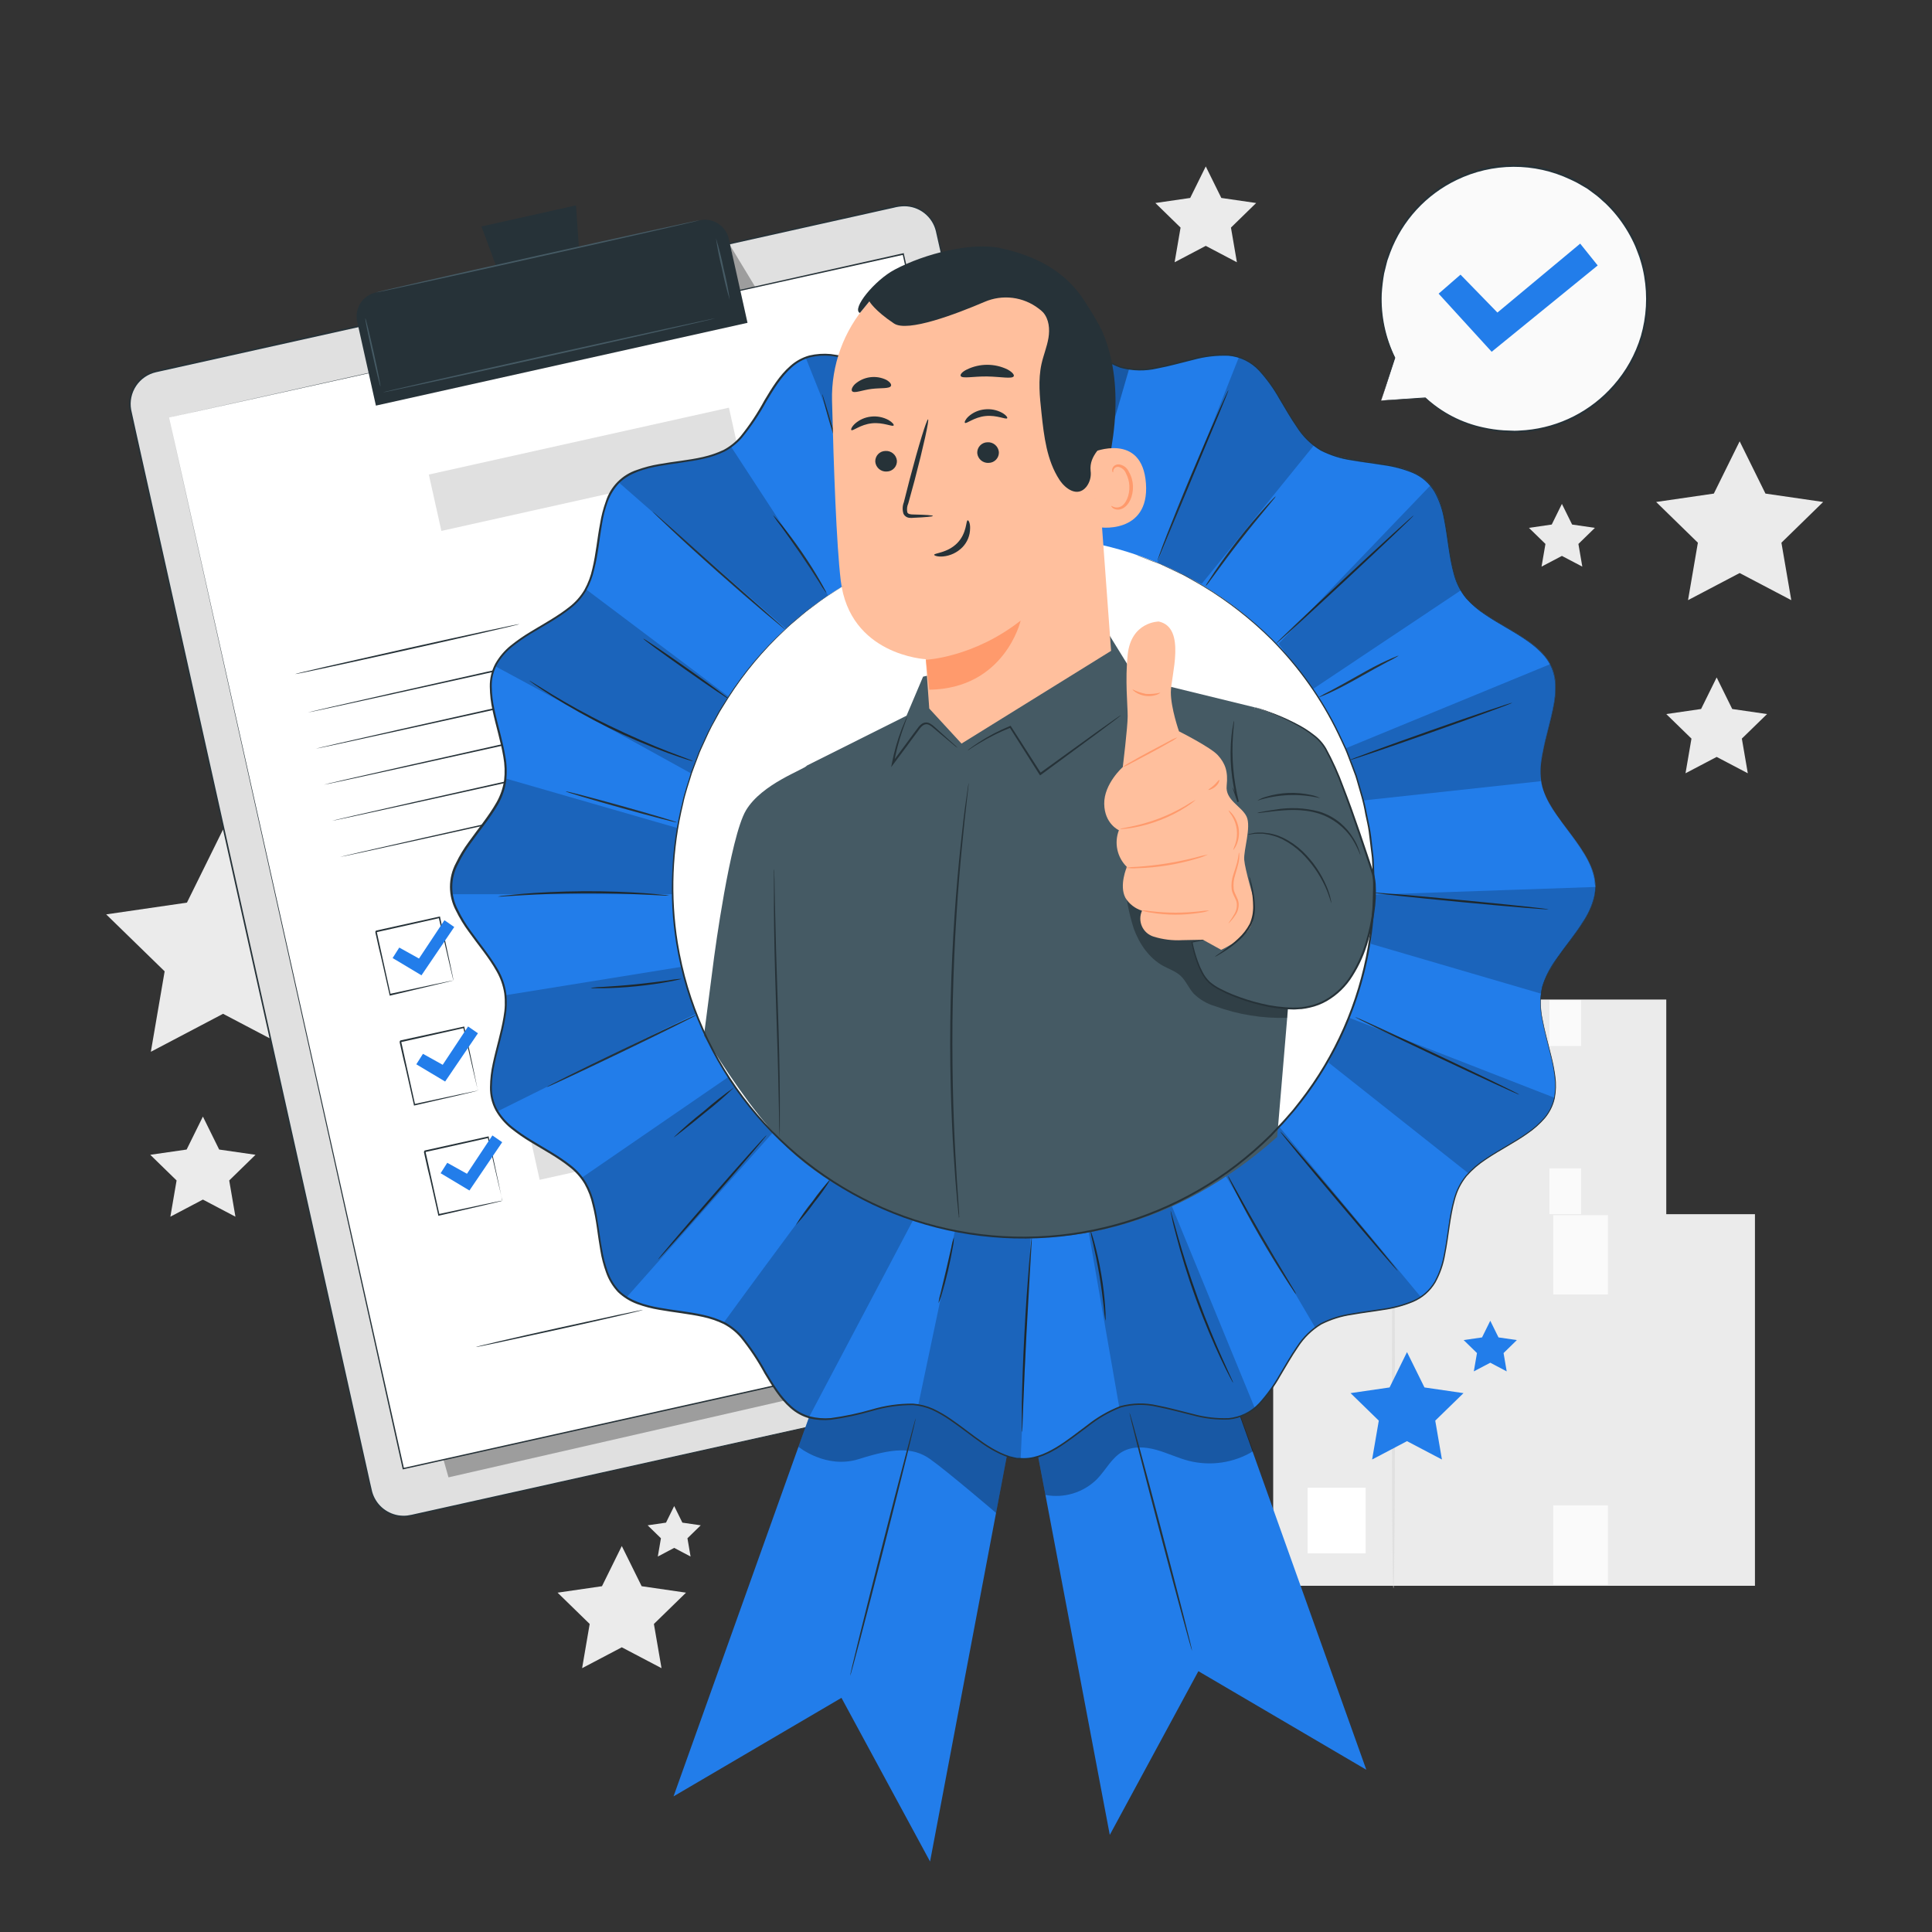 <svg width="300" height="300" viewBox="0 0 300 300" fill="none" xmlns="http://www.w3.org/2000/svg">
<rect x="0" y="0" width="300" height="300" fill="#333333" stroke="none"/>
<g clip-path="url(#clip0_2232_6950)">
<path d="M215.382 188.652H258.738V155.208H215.382V188.652Z" fill="#EBEBEB"/>
<path d="M218.479 185.73H223.705V179.826H218.479V185.73Z" fill="white"/>
<path d="M245.514 155.292H240.588V162.426H245.514V155.292Z" fill="#FAFAFA"/>
<path d="M245.514 181.416H240.588V188.55H245.514V181.416Z" fill="#FAFAFA"/>
<path d="M226.201 188.88C226.123 188.88 226.062 181.524 226.062 172.452C226.062 163.38 226.123 156.024 226.201 156.024C226.279 156.024 226.339 163.38 226.339 172.452C226.339 181.524 226.279 188.88 226.201 188.88Z" fill="#E0E0E0"/>
<path d="M197.7 246.24H272.508V188.538H197.7V246.24Z" fill="#EBEBEB"/>
<path d="M203.047 241.206H212.059V231.018H203.047V241.206Z" fill="white"/>
<path d="M249.684 188.688H241.188V201H249.684V188.688Z" fill="#FAFAFA"/>
<path d="M249.684 233.754H241.188V246.066H249.684V233.754Z" fill="#FAFAFA"/>
<path d="M216.373 246.636C216.241 246.636 216.133 233.946 216.133 218.292C216.133 202.638 216.241 189.948 216.373 189.948C216.505 189.948 216.607 202.638 216.607 218.292C216.607 233.946 216.505 246.636 216.373 246.636Z" fill="#E0E0E0"/>
<path d="M270.132 68.526L274.14 76.644L283.098 77.946L276.618 84.27L278.148 93.192L270.132 88.98L262.116 93.192L263.646 84.27L257.166 77.946L266.124 76.644L270.132 68.526Z" fill="#EBEBEB"/>
<path d="M31.506 173.382L34.032 178.5L39.678 179.316L35.592 183.3L36.558 188.928L31.506 186.27L26.454 188.928L27.42 183.3L23.334 179.316L28.98 178.5L31.506 173.382Z" fill="#EBEBEB"/>
<path d="M34.638 128.796L40.248 140.16L52.788 141.984L43.716 150.828L45.858 163.32L34.638 157.422L23.424 163.32L25.566 150.828L16.488 141.984L29.028 140.16L34.638 128.796Z" fill="#EBEBEB"/>
<path d="M266.562 105.192L268.98 110.094L274.386 110.88L270.474 114.69L271.398 120.072L266.562 117.534L261.726 120.072L262.65 114.69L258.738 110.88L264.144 110.094L266.562 105.192Z" fill="#EBEBEB"/>
<path d="M187.23 25.842L189.648 30.738L195.054 31.524L191.142 35.34L192.066 40.722L187.23 38.178L182.394 40.722L183.318 35.34L179.406 31.524L184.812 30.738L187.23 25.842Z" fill="#EBEBEB"/>
<path d="M242.532 78.246L244.116 81.45L247.656 81.966L245.094 84.462L245.7 87.984L242.532 86.322L239.37 87.984L239.976 84.462L237.414 81.966L240.954 81.45L242.532 78.246Z" fill="#EBEBEB"/>
<path d="M96.552 240.066L99.636 246.306L106.524 247.308L101.538 252.168L102.72 259.032L96.552 255.792L90.39 259.032L91.566 252.168L86.58 247.308L93.474 246.306L96.552 240.066Z" fill="#EBEBEB"/>
<path d="M104.688 233.856L105.96 236.436L108.81 236.85L106.746 238.86L107.232 241.698L104.688 240.354L102.144 241.698L102.63 238.86L100.566 236.85L103.416 236.436L104.688 233.856Z" fill="#EBEBEB"/>
<path d="M218.479 209.952L221.191 215.442L227.251 216.324L222.865 220.596L223.903 226.632L218.479 223.782L213.061 226.632L214.099 220.596L209.713 216.324L215.773 215.442L218.479 209.952Z" fill="#227DEA"/>
<path d="M231.409 205.086L232.687 207.672L235.537 208.086L233.473 210.102L233.959 212.946L231.409 211.602L228.853 212.946L229.345 210.102L227.275 208.086L230.131 207.672L231.409 205.086Z" fill="#227DEA"/>
<path d="M214.465 62.196L216.601 55.56C214.566 51.461 213.948 46.802 214.844 42.313C215.74 37.825 218.099 33.76 221.553 30.756C225.007 27.753 229.359 25.98 233.929 25.715C238.498 25.45 243.026 26.709 246.804 29.293C250.582 31.878 253.395 35.642 254.804 39.997C256.212 44.352 256.136 49.051 254.588 53.359C253.04 57.666 250.106 61.338 246.247 63.799C242.388 66.261 237.822 67.372 233.263 66.96C228.815 66.657 224.607 64.836 221.341 61.8L214.465 62.196Z" fill="#FAFAFA"/>
<path d="M214.465 62.196L214.921 62.16L216.247 62.064L221.341 61.716C223.866 64.052 226.976 65.66 230.341 66.372C231.379 66.603 232.435 66.754 233.497 66.822L235.177 66.888C235.741 66.888 236.323 66.822 236.905 66.792C242.168 66.315 247.045 63.829 250.525 59.85C252.485 57.64 253.941 55.03 254.791 52.2C255.661 49.177 255.837 45.995 255.307 42.894C255.175 42.097 254.99 41.309 254.755 40.536C254.648 40.145 254.518 39.76 254.365 39.384C254.215 39 254.083 38.616 253.921 38.238C253.252 36.712 252.406 35.27 251.401 33.942C250.899 33.28 250.356 32.651 249.775 32.058C249.492 31.756 249.192 31.471 248.875 31.206C248.569 30.936 248.275 30.642 247.951 30.396L246.967 29.664L246.475 29.304L245.947 28.992L244.909 28.392C244.555 28.194 244.183 28.044 243.823 27.864C241.065 26.559 238.05 25.889 234.999 25.904C231.948 25.918 228.94 26.617 226.195 27.948C221.438 30.233 217.744 34.262 215.881 39.198C215.779 39.474 215.683 39.75 215.587 40.02C215.478 40.287 215.392 40.562 215.329 40.842C215.191 41.394 215.059 41.94 214.927 42.474C214.744 43.52 214.62 44.576 214.555 45.636C214.42 49.065 215.142 52.474 216.655 55.554L215.047 60.462L214.621 61.734C214.525 62.022 214.471 62.172 214.471 62.172C214.471 62.172 214.507 62.034 214.597 61.752L214.981 60.492L216.523 55.518V55.566C214.97 52.48 214.219 49.053 214.339 45.6C214.395 44.528 214.513 43.461 214.693 42.402C214.825 41.862 214.963 41.31 215.095 40.752C215.158 40.468 215.243 40.19 215.347 39.918C215.449 39.642 215.545 39.366 215.647 39.084C216.649 36.393 218.199 33.938 220.198 31.877C222.198 29.816 224.604 28.192 227.264 27.108C229.924 26.025 232.779 25.505 235.65 25.583C238.521 25.66 241.345 26.333 243.943 27.558C244.309 27.732 244.687 27.888 245.047 28.092L246.103 28.722L246.631 29.04L247.135 29.406L248.131 30.144C248.461 30.402 248.761 30.696 249.073 30.966C249.392 31.237 249.697 31.526 249.985 31.83C250.574 32.435 251.125 33.076 251.635 33.75C252.66 35.086 253.524 36.538 254.209 38.076C254.371 38.46 254.503 38.856 254.653 39.24C254.812 39.631 254.946 40.032 255.055 40.44C255.292 41.227 255.476 42.029 255.607 42.84C256.149 45.987 255.968 49.217 255.079 52.284C254.226 55.168 252.754 57.83 250.765 60.084C247.232 64.1 242.292 66.605 236.965 67.08C236.365 67.08 235.765 67.164 235.213 67.164L233.515 67.092C232.442 67.017 231.377 66.861 230.329 66.624C226.951 65.885 223.839 64.237 221.329 61.86H221.377L216.235 62.13L214.927 62.19C214.609 62.196 214.465 62.196 214.465 62.196Z" fill="#263238"/>
<path d="M223.387 45.6L226.789 42.648L232.519 48.534L245.371 37.83L248.089 41.22L231.625 54.624L223.387 45.6Z" fill="#227DEA"/>
<path d="M178.865 209.694L63.809 235.338C63.143 235.49 62.454 235.509 61.78 235.394C61.107 235.278 60.463 235.031 59.886 234.665C59.309 234.3 58.81 233.824 58.417 233.265C58.025 232.706 57.747 232.075 57.599 231.408L20.285 63.858C20.137 63.194 20.12 62.507 20.237 61.837C20.355 61.167 20.603 60.526 20.968 59.952C21.333 59.378 21.808 58.882 22.365 58.492C22.922 58.101 23.551 57.825 24.215 57.678L139.271 32.034C139.935 31.885 140.622 31.869 141.293 31.986C141.964 32.103 142.604 32.351 143.179 32.716C143.754 33.081 144.251 33.556 144.641 34.113C145.032 34.67 145.31 35.299 145.457 35.964L182.795 203.514C182.944 204.178 182.96 204.864 182.843 205.534C182.726 206.205 182.477 206.845 182.112 207.419C181.747 207.993 181.273 208.49 180.715 208.88C180.158 209.27 179.529 209.547 178.865 209.694Z" fill="#E0E0E0"/>
<path d="M178.866 209.694L179.25 209.586C179.623 209.464 179.982 209.306 180.324 209.112C180.883 208.783 181.377 208.354 181.782 207.846C182.333 207.15 182.694 206.323 182.832 205.446C182.919 204.915 182.919 204.374 182.832 203.844C182.736 203.286 182.586 202.698 182.454 202.086C182.178 200.886 181.854 199.518 181.554 198.066C180.902 195.158 180.152 191.812 179.304 188.028C175.926 172.926 171.042 151.074 165.006 124.068C162.006 110.568 158.694 95.778 155.148 79.896C153.38 71.96 151.55 63.76 149.658 55.296C148.718 51.064 147.762 46.774 146.79 42.426C146.298 40.254 145.812 38.064 145.314 35.862C145.043 34.764 144.412 33.789 143.52 33.094C142.629 32.399 141.53 32.023 140.4 32.028C139.836 32.04 139.276 32.121 138.732 32.268L137.052 32.64L133.674 33.396L126.858 34.914L112.986 38.01L84.402 44.4L24.258 57.792C22.986 58.074 21.872 58.834 21.147 59.916C20.422 60.997 20.142 62.317 20.364 63.6C20.91 66.15 21.498 68.706 22.056 71.25C23.192 76.33 24.318 81.38 25.434 86.4L32.034 116.046C36.366 135.48 40.542 154.2 44.52 172.08C48.498 189.96 52.272 206.88 55.812 222.786C56.252 224.786 56.69 226.754 57.126 228.69C57.348 229.662 57.546 230.646 57.78 231.6C58.032 232.539 58.548 233.387 59.268 234.042C59.983 234.687 60.864 235.119 61.812 235.29C62.282 235.366 62.76 235.381 63.234 235.332C63.702 235.272 64.176 235.158 64.644 235.05L70.23 233.808L91.428 229.092L155.4 214.878L172.8 211.026L177.324 210.03L178.866 209.694L177.33 210.054L172.806 211.074L155.406 214.968L91.446 229.266L70.272 234L64.686 235.248C64.218 235.35 63.75 235.47 63.258 235.536C62.766 235.586 62.269 235.57 61.782 235.488C60.789 235.315 59.866 234.863 59.122 234.184C58.378 233.504 57.844 232.627 57.582 231.654C57.342 230.688 57.144 229.716 56.922 228.744C56.486 226.796 56.046 224.828 55.602 222.84C52.062 206.958 48.276 189.99 44.292 172.134C40.308 154.278 36.132 135.534 31.794 116.1L25.194 86.46C24.078 81.444 22.952 76.39 21.816 71.298C21.252 68.754 20.67 66.21 20.118 63.636C19.887 62.292 20.182 60.91 20.943 59.778C21.704 58.647 22.872 57.851 24.204 57.558L84.354 44.148L112.956 37.8L126.822 34.71L133.638 33.192L137.022 32.4L138.702 32.028C139.256 31.884 139.827 31.807 140.4 31.8C141.571 31.802 142.708 32.195 143.631 32.915C144.554 33.636 145.212 34.643 145.5 35.778C145.992 37.986 146.484 40.17 146.97 42.348C147.95 46.7 148.914 50.984 149.862 55.2C151.738 63.66 153.564 71.86 155.34 79.8C158.874 95.682 162.162 110.472 165.168 123.978C171.168 150.978 176.028 172.848 179.388 187.956C180.222 191.73 180.966 195.09 181.614 197.994C181.932 199.452 182.214 200.79 182.502 202.02C182.634 202.62 182.784 203.22 182.874 203.778C182.964 204.314 182.964 204.862 182.874 205.398C182.737 206.291 182.369 207.133 181.806 207.84C181.396 208.347 180.898 208.776 180.336 209.106C179.99 209.3 179.624 209.455 179.244 209.568L178.866 209.694Z" fill="#263238"/>
<g opacity="0.3">
<path d="M69.642 229.404L174.474 205.44L171.162 184.896L165.216 173.382L64.932 212.772L69.642 229.404Z" fill="black"/>
</g>
<g opacity="0.3">
<path d="M113.412 38.178L117.378 44.724L118.146 48.198L115.458 48.798L113.412 38.178Z" fill="black"/>
</g>
<path d="M26.256 64.83L62.628 228.03L176.634 202.626L170.13 173.442L140.262 39.42L26.256 64.83Z" fill="white"/>
<path d="M26.256 64.83L140.256 39.324H140.352V39.426C150.468 84.78 163.086 141.378 176.742 202.626V202.752H176.622L62.622 228.15H62.514V228.036C41.1 131.664 26.472 65.808 26.25 64.836C26.472 65.832 41.196 131.67 62.736 228.036L62.598 227.952L176.598 202.53L176.502 202.68C162.864 141.444 150.258 84.846 140.16 39.48L140.28 39.558L26.256 64.83Z" fill="#263238"/>
<path d="M58.359 45.411L108.637 34.21C109.62 33.991 110.65 34.171 111.5 34.712C112.35 35.252 112.951 36.108 113.17 37.091L116.074 50.127L58.371 62.983L55.469 49.959C55.359 49.47 55.346 48.965 55.432 48.471C55.517 47.978 55.7 47.506 55.968 47.084C56.237 46.661 56.587 46.296 56.997 46.009C57.407 45.722 57.87 45.519 58.359 45.411Z" fill="#263238"/>
<path d="M89.442 31.89L74.76 35.16L79.278 47.364L90.336 44.898L89.442 31.89Z" fill="#263238"/>
<path d="M108.635 34.2C108.635 34.266 97.409 36.828 83.531 39.924C69.653 43.02 58.379 45.486 58.361 45.42C58.343 45.354 69.587 42.792 83.477 39.696C97.367 36.6 108.599 34.152 108.635 34.2Z" fill="#455A64"/>
<path d="M59.076 60C59.01 60 58.428 57.66 57.78 54.744C57.132 51.828 56.652 49.446 56.724 49.428C56.796 49.41 57.372 51.768 58.02 54.69C58.668 57.612 59.142 60 59.076 60Z" fill="#455A64"/>
<path d="M113.322 46.584C112.84 45.005 112.439 43.403 112.122 41.784C111.725 40.201 111.408 38.599 111.174 36.984C111.655 38.552 112.055 40.145 112.374 41.754C112.772 43.347 113.088 44.959 113.322 46.584Z" fill="#455A64"/>
<path d="M111.036 49.434C111.036 49.5 99.51 52.128 85.266 55.302C71.022 58.476 59.466 61.002 59.436 60.93C59.406 60.858 70.956 58.236 85.236 55.062C99.516 51.888 111 49.368 111.036 49.434Z" fill="#455A64"/>
<path d="M80.67 96.906C80.67 96.978 72.9 98.766 63.27 100.914C53.64 103.062 45.87 104.736 45.828 104.67C45.786 104.604 53.628 102.81 63.228 100.668C72.828 98.526 80.652 96.84 80.67 96.906Z" fill="#263238"/>
<path d="M138.695 90.372C138.695 90.444 118.373 95.034 93.275 100.626C68.177 106.218 47.807 110.7 47.795 110.634C47.783 110.568 68.111 105.972 93.221 100.38C118.331 94.788 138.683 90.306 138.695 90.372Z" fill="#263238"/>
<path d="M139.949 96C139.949 96.066 119.621 100.656 94.523 106.254C69.425 111.852 49.061 116.328 49.043 116.256C49.025 116.184 69.365 111.6 94.469 106.008C119.573 100.416 139.931 95.916 139.949 96Z" fill="#263238"/>
<path d="M141.197 101.592C141.197 101.658 120.875 106.248 95.777 111.84C70.679 117.432 50.309 121.92 50.291 121.848C50.273 121.776 70.613 117.192 95.723 111.594C120.833 105.996 141.179 101.526 141.197 101.592Z" fill="#263238"/>
<path d="M142.445 107.202C142.445 107.268 122.123 111.858 97.025 117.45C71.927 123.042 51.557 127.524 51.545 127.458C51.533 127.392 71.861 122.802 96.971 117.204C122.081 111.606 142.433 107.13 142.445 107.202Z" fill="#263238"/>
<path d="M143.699 112.8C143.699 112.872 123.371 117.462 98.273 123.054C73.175 128.646 52.799 133.134 52.799 133.068C52.799 133.002 73.121 128.412 98.225 122.814C123.329 117.216 143.681 112.74 143.699 112.8Z" fill="#263238"/>
<path d="M70.422 152.286C70.398 152.226 70.38 152.163 70.368 152.1L70.236 151.566C70.122 151.08 69.96 150.402 69.762 149.556C69.36 147.822 68.796 145.386 68.124 142.47L68.256 142.554L58.416 144.762C58.416 144.762 58.596 144.48 58.512 144.612V144.654V144.738L58.548 144.906L58.626 145.242L58.77 145.908C58.872 146.352 58.968 146.79 59.064 147.228C59.256 148.092 59.448 148.944 59.628 149.772C59.994 151.422 60.336 152.982 60.654 154.416L60.522 154.332L67.632 152.802L69.654 152.382L70.194 152.28L70.386 152.244C70.386 152.244 70.338 152.244 70.218 152.298L69.708 152.424L67.728 152.892L60.6 154.59H60.492V154.482L59.448 149.844C59.262 149.016 59.07 148.164 58.848 147.3C58.752 146.862 58.65 146.424 58.554 145.98C58.5 145.764 58.452 145.536 58.404 145.314L58.326 144.978L58.29 144.81V144.726V144.684V144.654C58.206 144.792 58.404 144.474 58.386 144.504L68.232 142.326H68.34V142.434L69.888 149.634C70.062 150.474 70.2 151.146 70.302 151.626C70.344 151.842 70.374 152.01 70.404 152.148C70.416 152.193 70.422 152.239 70.422 152.286Z" fill="#263238"/>
<path d="M143.563 128.028L74.914 143.322L76.19 149.05L144.839 133.755L143.563 128.028Z" fill="#E0E0E0"/>
<path d="M74.226 169.362C74.204 169.299 74.186 169.235 74.172 169.17C74.136 169.032 74.094 168.852 74.04 168.636C73.927 168.15 73.764 167.478 73.567 166.632C73.165 164.892 72.6 162.432 71.928 159.54L72.061 159.624L62.22 161.832C62.22 161.868 62.401 161.55 62.316 161.688V161.718V161.76V161.844L62.352 162.012L62.431 162.348C62.478 162.576 62.526 162.798 62.581 163.02L62.868 164.334C63.06 165.204 63.252 166.05 63.432 166.878C63.798 168.528 64.141 170.088 64.459 171.522L64.326 171.438L71.442 169.914L73.459 169.494L73.999 169.386C74.061 169.368 74.126 169.358 74.191 169.356L74.028 169.404L73.512 169.53L71.532 170.004L64.374 171.654H64.266V171.546L63.222 166.908C63.036 166.08 62.844 165.228 62.623 164.364C62.526 163.932 62.424 163.488 62.328 163.05C62.281 162.828 62.226 162.606 62.178 162.378L62.1 162.042L62.065 161.874V161.79V161.718L62.16 161.562L72.001 159.414H72.109V159.516C72.745 162.474 73.308 164.916 73.656 166.716C73.831 167.556 73.968 168.228 74.07 168.708C74.112 168.924 74.142 169.092 74.172 169.23C74.196 169.271 74.214 169.315 74.226 169.362Z" fill="#263238"/>
<path d="M147.364 145.104L78.715 160.399L79.991 166.127L148.64 150.832L147.364 145.104Z" fill="#E0E0E0"/>
<path d="M78.029 186.432C78.029 186.432 78.029 186.36 77.975 186.24C77.921 186.12 77.897 185.922 77.843 185.706C77.729 185.22 77.567 184.548 77.369 183.702C76.967 181.968 76.403 179.502 75.731 176.61L75.863 176.694L65.999 178.902C65.999 178.938 66.179 178.62 66.095 178.758V178.8V178.842V178.926L66.131 179.094L66.209 179.43C66.257 179.658 66.305 179.88 66.359 180.102L66.647 181.416C66.839 182.286 67.031 183.132 67.211 183.96L68.237 188.604L68.105 188.526L75.221 186.996L77.237 186.576L77.777 186.468C77.841 186.461 77.905 186.461 77.969 186.468L77.807 186.516L77.291 186.642L75.311 187.116L68.153 188.766H68.045V188.658C67.727 187.23 67.373 185.658 67.001 184.02C66.815 183.192 66.623 182.346 66.401 181.476C66.305 181.044 66.203 180.606 66.107 180.162C66.059 179.94 66.005 179.718 65.957 179.496L65.885 179.16L65.843 178.992V178.902V178.8C65.759 178.932 65.957 178.614 65.939 178.65L75.785 176.472H75.893V176.58L77.441 183.78C77.615 184.62 77.753 185.292 77.855 185.778C77.897 185.988 77.933 186.156 77.957 186.294C77.987 186.336 78.012 186.383 78.029 186.432Z" fill="#263238"/>
<path d="M151.172 162.18L82.523 177.475L83.799 183.202L152.448 167.908L151.172 162.18Z" fill="#E0E0E0"/>
<path d="M60.965 148.764L61.997 147.138L65.063 148.842L69.011 142.89L70.535 143.946L65.447 151.446L60.965 148.764Z" fill="#227DEA"/>
<path d="M64.644 165.264L65.677 163.638L68.743 165.342L72.684 159.39L74.215 160.446L69.121 167.94L64.644 165.264Z" fill="#227DEA"/>
<path d="M68.418 182.178L69.45 180.558L72.51 182.262L76.458 176.31L77.982 177.36L72.894 184.86L68.418 182.178Z" fill="#227DEA"/>
<path d="M99.841 203.4C99.841 203.472 94.056 204.822 86.892 206.4C79.728 207.978 73.909 209.232 73.897 209.166C73.885 209.1 79.674 207.75 86.838 206.166C94.002 204.582 99.823 203.34 99.841 203.4Z" fill="#263238"/>
<path d="M112.763 200.316C111.197 200.798 109.607 201.199 107.999 201.516C106.416 201.91 104.814 202.224 103.199 202.458C104.764 201.977 106.352 201.576 107.957 201.258C110.591 200.676 112.751 200.25 112.763 200.316Z" fill="#263238"/>
<path d="M155.567 186.846C155.567 186.912 150.365 188.136 143.921 189.57C137.477 191.004 132.233 192.114 132.221 192.048C132.209 191.982 137.417 190.764 143.867 189.324C150.317 187.884 155.555 186.78 155.567 186.846Z" fill="#263238"/>
<path d="M149.999 202.638C149.999 202.638 150.053 202.476 150.113 202.164C150.193 201.702 150.168 201.228 150.041 200.778C149.828 200.064 149.551 199.371 149.213 198.708C148.735 197.827 148.454 196.852 148.391 195.852C148.405 195.236 148.548 194.63 148.811 194.073C149.073 193.516 149.449 193.02 149.915 192.618C150.461 192.165 151.114 191.859 151.811 191.73C152.508 191.6 153.227 191.652 153.899 191.88C154.637 192.104 155.295 192.535 155.795 193.122C156.062 193.438 156.219 193.831 156.245 194.244C156.252 194.465 156.187 194.684 156.061 194.866C155.935 195.049 155.753 195.186 155.543 195.258C155.151 195.385 154.75 195.483 154.343 195.552L153.143 195.798C152.339 195.96 151.523 196.104 150.683 196.212C149.056 196.446 147.405 196.456 145.775 196.242C145.039 196.083 144.27 196.207 143.621 196.59C143.106 197.109 142.669 197.701 142.325 198.348C142.116 198.666 141.826 198.923 141.485 199.092C141.138 199.245 140.746 199.262 140.387 199.14C139.77 198.865 139.183 198.527 138.635 198.132C138.381 197.963 138.092 197.854 137.789 197.814C137.506 197.782 137.221 197.852 136.985 198.012C136.57 198.391 136.227 198.842 135.971 199.344C135.698 199.773 135.325 200.131 134.885 200.386C134.444 200.641 133.948 200.785 133.439 200.808C132.67 200.838 131.918 200.572 131.339 200.064C130.976 199.749 130.69 199.355 130.505 198.912C130.44 198.76 130.394 198.601 130.367 198.438C130.367 198.438 130.421 198.6 130.553 198.894C130.748 199.318 131.037 199.691 131.399 199.986C131.963 200.463 132.689 200.708 133.427 200.67C133.912 200.645 134.384 200.502 134.803 200.255C135.221 200.007 135.572 199.661 135.827 199.248C136.091 198.723 136.449 198.251 136.883 197.856C137.156 197.666 137.488 197.579 137.819 197.61C138.148 197.658 138.462 197.775 138.743 197.952C139.282 198.333 139.857 198.66 140.459 198.93C140.767 199.033 141.103 199.018 141.401 198.888C141.706 198.736 141.962 198.501 142.139 198.21C142.496 197.546 142.949 196.94 143.483 196.41C143.815 196.172 144.205 196.027 144.611 195.99C145.01 195.947 145.412 195.947 145.811 195.99C147.423 196.198 149.056 196.188 150.665 195.96C151.493 195.852 152.303 195.702 153.107 195.546L154.307 195.306C154.692 195.234 155.073 195.14 155.447 195.024C155.612 194.971 155.754 194.867 155.854 194.726C155.954 194.585 156.005 194.416 155.999 194.244C155.972 193.884 155.834 193.543 155.603 193.266C155.13 192.702 154.505 192.286 153.803 192.066C153.167 191.849 152.486 191.799 151.825 191.919C151.163 192.038 150.543 192.324 150.023 192.75C149.576 193.13 149.214 193.6 148.96 194.129C148.705 194.658 148.565 195.235 148.547 195.822C148.601 196.8 148.863 197.755 149.315 198.624C149.647 199.297 149.914 200 150.113 200.724C150.231 201.187 150.241 201.671 150.143 202.14C150.115 202.311 150.067 202.478 149.999 202.638Z" fill="#263238"/>
<path d="M162.402 194.958C162.301 194.998 162.196 195.031 162.09 195.054L161.178 195.27L157.83 196.044C155.01 196.704 151.11 197.628 146.82 198.714C142.53 199.8 138.66 200.85 135.87 201.618L132.558 202.53L131.652 202.77C131.548 202.802 131.442 202.826 131.334 202.842C131.431 202.789 131.533 202.749 131.64 202.722L132.528 202.44C133.302 202.194 134.424 201.84 135.816 201.45C138.606 200.634 142.464 199.56 146.76 198.45C151.056 197.34 154.956 196.464 157.794 195.858C159.21 195.552 160.362 195.312 161.16 195.156L162.078 194.982C162.185 194.964 162.293 194.956 162.402 194.958Z" fill="#263238"/>
<path d="M113.187 63.304L66.588 73.686L68.538 82.441L115.138 72.059L113.187 63.304Z" fill="#E0E0E0"/>
<path d="M157.273 205.386L172.327 284.922L186.085 259.5L212.161 274.806L184.483 197.358L157.273 205.386Z" fill="#227DEA"/>
<g opacity="0.3">
<path d="M162.336 232.134C163.769 232.404 165.247 232.322 166.641 231.895C168.035 231.467 169.305 230.707 170.34 229.68C171.714 228.264 172.626 226.332 174.354 225.384C175.908 224.532 177.822 224.652 179.532 225.126C181.242 225.6 182.85 226.386 184.56 226.83C186.248 227.26 188.004 227.35 189.726 227.095C191.448 226.839 193.102 226.243 194.592 225.342L190.248 213.282L170.088 210.762L160.488 222.312L162.336 232.134Z" fill="black"/>
</g>
<path d="M185.106 256.344C185.022 256.344 182.778 248.1 180.096 237.894C177.414 227.688 175.296 219.384 175.392 219.366C175.488 219.348 177.714 227.598 180.396 237.816C183.078 248.034 185.19 256.32 185.106 256.344Z" fill="#263238"/>
<path d="M159.474 209.52L144.42 289.056L130.662 263.64L104.586 278.94L132.264 201.492L159.474 209.52Z" fill="#227DEA"/>
<g opacity="0.3">
<path d="M123.984 224.658C123.984 224.658 128.268 228.18 133.374 226.56C138.48 224.94 141.654 224.592 144.42 226.56C147.186 228.528 154.668 234.93 154.668 234.93L156.402 225.756L146.352 211.956L135.864 214.074L128.4 214.8L125.622 220.062L123.984 224.658Z" fill="black"/>
</g>
<path d="M247.741 137.724C247.741 143.43 240.451 148.344 239.383 153.738C238.285 159.294 243.121 166.62 241.003 171.738C238.885 176.856 230.203 178.692 227.125 183.318C224.047 187.944 225.667 196.608 221.725 200.556C217.783 204.504 209.125 202.842 204.487 205.956C199.849 209.07 198.109 217.674 192.907 219.834C187.795 221.952 180.469 217.116 174.907 218.214C169.507 219.282 164.599 226.572 158.893 226.572C153.187 226.572 148.267 219.282 142.873 218.214C137.317 217.116 129.991 221.952 124.873 219.834C119.755 217.716 117.925 209.034 113.299 205.956C108.673 202.878 100.009 204.498 96.055 200.556C92.101 196.614 93.769 187.956 90.655 183.318C87.541 178.68 78.937 176.94 76.783 171.738C74.629 166.536 79.501 159.3 78.403 153.738C77.335 148.338 70.039 143.43 70.039 137.724C70.039 132.018 77.335 127.098 78.403 121.704C79.501 116.148 74.659 108.822 76.783 103.704C78.907 98.586 87.583 96.75 90.655 92.13C93.727 87.51 92.113 78.84 96.055 74.886C99.997 70.932 108.655 72.6 113.299 69.486C117.943 66.372 119.671 57.768 124.873 55.614C130.075 53.46 137.311 58.332 142.873 57.234C148.273 56.166 153.187 48.87 158.893 48.87C164.599 48.87 169.513 56.166 174.907 57.234C180.463 58.332 187.789 53.49 192.907 55.614C198.109 57.768 199.861 66.414 204.487 69.486C209.113 72.558 217.777 70.944 221.725 74.886C225.673 78.828 224.011 87.486 227.125 92.13C230.239 96.774 238.843 98.502 241.003 103.704C243.163 108.906 238.285 116.142 239.383 121.704C240.451 127.098 247.741 132 247.741 137.724Z" fill="#227DEA"/>
<path d="M138.104 87.918C138.104 87.918 138.038 87.84 137.942 87.672C137.846 87.504 137.696 87.234 137.534 86.94C137.18 86.304 136.694 85.368 136.118 84.204C134.96 81.876 133.46 78.6 132.014 74.904C130.568 71.208 129.458 67.776 128.732 65.304C128.372 64.05 128.096 63.036 127.922 62.304C127.844 61.98 127.778 61.704 127.73 61.488C127.699 61.395 127.682 61.298 127.682 61.2C127.728 61.288 127.764 61.38 127.79 61.476L128.036 62.274C128.27 63.012 128.576 64.008 128.942 65.214C129.722 67.692 130.868 71.094 132.302 74.814C133.736 78.534 135.212 81.78 136.316 84.132L137.642 86.91L137.996 87.666C138.039 87.747 138.075 87.831 138.104 87.918Z" fill="#263238"/>
<path d="M146.011 84.912C145.906 84.703 145.828 84.481 145.777 84.252C145.651 83.82 145.483 83.19 145.285 82.41C144.889 80.856 144.397 78.684 143.953 76.272C143.509 73.86 143.197 71.658 143.017 70.062C142.921 69.264 142.861 68.616 142.825 68.166C142.798 67.935 142.798 67.701 142.825 67.47C142.894 67.693 142.941 67.922 142.963 68.154L143.251 70.032C143.491 71.622 143.851 73.812 144.277 76.218C144.703 78.624 145.177 80.796 145.513 82.362C145.675 83.094 145.807 83.718 145.915 84.222C145.97 84.448 146.002 84.68 146.011 84.912Z" fill="#263238"/>
<path d="M159.961 83.526C159.871 83.526 159.649 76.794 159.463 68.496C159.277 60.198 159.193 53.46 159.277 53.454C159.361 53.448 159.589 60.18 159.775 68.49C159.961 76.8 160.045 83.526 159.961 83.526Z" fill="#263238"/>
<path d="M174 69.696C174.084 69.696 173.112 73.086 171.834 77.214C170.556 81.342 169.434 84.66 169.374 84.636C169.314 84.612 170.262 81.246 171.54 77.118C172.818 72.99 173.91 69.672 174 69.696Z" fill="#263238"/>
<path d="M179.725 87.09C179.736 86.991 179.763 86.894 179.803 86.802L180.073 86.01C180.313 85.326 180.673 84.342 181.153 83.13C182.095 80.73 183.439 77.376 184.975 73.716C186.511 70.056 187.939 66.762 188.989 64.386C189.505 63.234 189.931 62.286 190.255 61.578L190.609 60.822C190.699 60.654 190.747 60.564 190.759 60.57C190.737 60.664 190.707 60.757 190.669 60.846L190.363 61.626L189.193 64.476C188.167 66.912 186.793 70.2 185.263 73.842C183.733 77.484 182.377 80.772 181.357 83.214L180.187 86.058L179.857 86.826C179.824 86.919 179.779 87.008 179.725 87.09Z" fill="#263238"/>
<path d="M187.201 91.002C187.292 90.79 187.407 90.589 187.543 90.402C187.783 90.018 188.143 89.472 188.587 88.806C189.487 87.48 190.783 85.668 192.289 83.736C193.795 81.804 195.241 80.136 196.309 78.936C196.843 78.336 197.287 77.862 197.599 77.538C197.749 77.358 197.921 77.197 198.109 77.058C197.993 77.263 197.852 77.452 197.689 77.622C197.365 78.018 196.957 78.504 196.489 79.08C195.463 80.316 194.053 82.026 192.547 83.958C191.041 85.89 189.727 87.672 188.779 88.968L187.657 90.498C187.523 90.681 187.37 90.85 187.201 91.002Z" fill="#263238"/>
<path d="M198.133 99.942C198.073 99.882 202.825 95.37 208.735 89.868C214.645 84.366 219.493 79.956 219.535 80.016C219.577 80.076 214.849 84.594 208.933 90.096C203.017 95.598 198.193 100.008 198.133 99.942Z" fill="#263238"/>
<path d="M217.2 101.808C216.622 102.174 216.021 102.503 215.4 102.792C214.272 103.392 212.742 104.226 211.05 105.192C209.358 106.158 207.798 106.962 206.64 107.502C206.04 107.772 205.596 107.982 205.26 108.102C205.096 108.188 204.92 108.248 204.738 108.282C205.317 107.916 205.918 107.588 206.538 107.298C207.666 106.698 209.196 105.864 210.888 104.898C212.58 103.932 214.14 103.098 215.298 102.588C215.898 102.318 216.342 102.108 216.678 101.988C216.841 101.9 217.018 101.839 217.2 101.808Z" fill="#263238"/>
<path d="M234.834 109.122C234.864 109.206 229.212 111.27 222.234 113.736C215.256 116.202 209.538 118.128 209.514 118.05C209.49 117.972 215.13 115.902 222.114 113.436C229.098 110.97 234.804 109.044 234.834 109.122Z" fill="#263238"/>
<path d="M240.451 141.204C240.451 141.288 234.301 140.778 226.735 140.058C219.169 139.338 213.037 138.684 213.049 138.594C213.061 138.504 219.193 139.026 226.765 139.746C234.337 140.466 240.457 141.12 240.451 141.204Z" fill="#263238"/>
<path d="M235.932 169.98C235.896 170.058 230.154 167.418 223.11 164.094C216.066 160.77 210.384 158.004 210.42 157.926C210.456 157.848 216.198 160.482 223.242 163.812C230.286 167.142 235.968 169.902 235.932 169.98Z" fill="#263238"/>
<path d="M217.044 197.358C216.978 197.412 212.844 192.606 207.798 186.63C202.752 180.654 198.72 175.752 198.798 175.698C198.876 175.644 202.998 180.444 208.044 186.426C213.09 192.408 217.11 197.298 217.044 197.358Z" fill="#263238"/>
<path d="M201.276 201C201.09 200.792 200.923 200.567 200.778 200.328C200.472 199.884 200.04 199.23 199.524 198.42C198.48 196.794 197.082 194.52 195.606 191.97C194.13 189.42 192.87 187.068 192.006 185.37C191.568 184.512 191.214 183.816 190.986 183.33C190.851 183.083 190.738 182.824 190.65 182.556C190.82 182.78 190.969 183.019 191.094 183.27C191.382 183.798 191.754 184.47 192.204 185.268C193.134 186.954 194.43 189.282 195.9 191.832C197.37 194.382 198.738 196.668 199.734 198.318C200.202 199.11 200.598 199.764 200.904 200.28C201.055 200.506 201.179 200.747 201.276 201Z" fill="#263238"/>
<path d="M191.486 214.74C191.486 214.74 191.426 214.662 191.33 214.494L190.94 213.762C190.598 213.12 190.136 212.184 189.584 211.02C188.48 208.686 187.058 205.41 185.708 201.702C184.358 197.994 183.338 194.574 182.708 192.102C182.378 190.854 182.108 189.834 181.976 189.132C181.91 188.808 181.856 188.532 181.808 188.316C181.784 188.222 181.77 188.126 181.766 188.028C181.815 188.114 181.849 188.207 181.868 188.304L182.096 189.102C182.306 189.846 182.582 190.836 182.918 192.042C183.626 194.52 184.676 197.928 186.026 201.642C187.376 205.356 188.756 208.614 189.812 210.972L191.072 213.75C191.204 214.05 191.318 214.302 191.414 214.506C191.447 214.581 191.472 214.66 191.486 214.74Z" fill="#263238"/>
<path d="M171.649 205.086C171.519 204.396 171.433 203.699 171.391 202.998C171.253 201.708 171.031 199.926 170.707 197.976C170.383 196.026 170.005 194.274 169.717 193.008C169.529 192.33 169.384 191.64 169.285 190.944C169.374 191.111 169.443 191.288 169.489 191.472C169.609 191.82 169.759 192.324 169.933 192.954C170.275 194.208 170.683 195.954 171.013 197.928C171.3 199.6 171.501 201.287 171.613 202.98C171.655 203.628 171.679 204.18 171.679 204.522C171.695 204.71 171.684 204.9 171.649 205.086Z" fill="#263238"/>
<path d="M158.671 222.36C158.657 222.259 158.657 222.156 158.671 222.054C158.671 221.814 158.671 221.52 158.671 221.172C158.671 220.404 158.671 219.294 158.671 217.926C158.719 215.184 158.845 211.404 159.061 207.234C159.277 203.064 159.547 199.284 159.769 196.554C159.877 195.186 159.979 194.082 160.057 193.32C160.099 192.972 160.129 192.678 160.153 192.444C160.16 192.34 160.18 192.237 160.213 192.138C160.227 192.242 160.227 192.347 160.213 192.45C160.213 192.684 160.213 192.978 160.171 193.332C160.123 194.142 160.063 195.234 159.985 196.566C159.823 199.344 159.607 203.1 159.385 207.246C159.163 211.392 159.007 215.196 158.905 217.932C158.857 219.264 158.815 220.332 158.785 221.172C158.785 221.526 158.749 221.814 158.737 222.054C158.73 222.159 158.708 222.262 158.671 222.36Z" fill="#263238"/>
<path d="M148.123 192.138C148.118 192.655 148.058 193.17 147.943 193.674C147.787 194.61 147.535 195.9 147.205 197.31C146.875 198.72 146.527 199.992 146.251 200.91C146.131 201.412 145.956 201.899 145.729 202.362C145.782 201.85 145.884 201.343 146.035 200.85L146.899 197.25C147.211 195.9 147.499 194.676 147.727 193.65C147.81 193.135 147.942 192.628 148.123 192.138Z" fill="#263238"/>
<path d="M129.049 183C128.263 184.3 127.387 185.543 126.427 186.72C125.546 187.959 124.586 189.139 123.553 190.254C124.337 188.953 125.213 187.71 126.175 186.534C127.051 185.292 128.011 184.111 129.049 183Z" fill="#263238"/>
<path d="M119.047 176.256C119.107 176.31 115.387 180.684 110.731 186.018C106.075 191.352 102.241 195.618 102.175 195.576C102.109 195.534 105.835 191.148 110.491 185.814C115.147 180.48 118.981 176.196 119.047 176.256Z" fill="#263238"/>
<path d="M114.037 168.81C112.566 170.229 111.022 171.571 109.411 172.83C106.801 174.978 104.641 176.67 104.611 176.604C106.084 175.188 107.628 173.848 109.237 172.59C110.773 171.25 112.375 169.989 114.037 168.81Z" fill="#263238"/>
<path d="M108.181 157.584C108.217 157.662 103.033 160.242 96.595 163.338C90.157 166.434 84.919 168.888 84.877 168.81C84.835 168.732 90.025 166.158 96.463 163.056C102.901 159.954 108.145 157.506 108.181 157.584Z" fill="#263238"/>
<path d="M105.829 151.986C105.657 152.062 105.475 152.114 105.289 152.142C104.935 152.226 104.425 152.334 103.795 152.448C102.529 152.688 100.765 152.952 98.809 153.15C96.853 153.348 95.071 153.432 93.781 153.45C93.139 153.45 92.617 153.45 92.257 153.45C92.07 153.462 91.881 153.444 91.699 153.396C92.388 153.301 93.081 153.247 93.775 153.234C95.059 153.156 96.829 153.036 98.779 152.838C100.729 152.64 102.487 152.412 103.759 152.238C104.442 152.105 105.134 152.021 105.829 151.986Z" fill="#263238"/>
<path d="M103.927 139.056C103.578 139.085 103.227 139.085 102.877 139.056L100.021 138.912C97.621 138.792 94.285 138.684 90.607 138.702C86.929 138.72 83.593 138.87 81.187 139.014L78.337 139.188C77.989 139.228 77.638 139.24 77.287 139.224C77.628 139.142 77.975 139.09 78.325 139.068C78.997 138.99 79.969 138.894 81.169 138.792C83.569 138.594 86.917 138.414 90.601 138.39C94.285 138.366 97.627 138.516 100.039 138.69C101.239 138.78 102.217 138.864 102.889 138.936C103.237 138.952 103.584 138.992 103.927 139.056Z" fill="#263238"/>
<path d="M105.102 127.704C105.102 127.788 101.196 126.774 96.426 125.442C91.656 124.11 87.81 122.97 87.834 122.886C87.858 122.802 91.74 123.81 96.51 125.142C101.28 126.474 105.126 127.62 105.102 127.704Z" fill="#263238"/>
<path d="M107.616 118.2C107.519 118.195 107.424 118.174 107.334 118.14L106.536 117.9C105.852 117.684 104.862 117.348 103.656 116.91C100.505 115.753 97.416 114.431 94.404 112.95C91.392 111.467 88.462 109.825 85.626 108.03C84.54 107.34 83.67 106.764 83.082 106.35L82.41 105.864C82.26 105.75 82.182 105.69 82.188 105.678C82.278 105.715 82.365 105.761 82.446 105.816L83.154 106.248C83.754 106.632 84.642 107.178 85.74 107.844C87.942 109.176 91.026 110.934 94.542 112.644C98.058 114.354 101.334 115.746 103.734 116.682C104.934 117.144 105.9 117.51 106.578 117.762L107.352 118.056C107.444 118.097 107.532 118.145 107.616 118.2Z" fill="#263238"/>
<path d="M113.264 108.6C113.216 108.666 110.18 106.614 106.484 104.01C102.788 101.406 99.829 99.24 99.883 99.168C99.938 99.096 102.968 101.154 106.67 103.758C110.372 106.362 113.312 108.546 113.264 108.6Z" fill="#263238"/>
<path d="M101.329 79.452C101.329 79.452 101.413 79.5 101.557 79.614L102.157 80.142L104.371 82.098L111.637 88.584L118.933 95.034L121.141 96.996L121.741 97.542C121.814 97.602 121.878 97.67 121.933 97.746C121.933 97.746 121.849 97.704 121.699 97.59L121.099 97.092C120.553 96.654 119.779 96.006 118.825 95.202C116.917 93.594 114.313 91.344 111.463 88.818C108.613 86.292 106.063 83.964 104.263 82.26C103.351 81.408 102.619 80.718 102.115 80.226L101.545 79.662C101.401 79.53 101.317 79.458 101.329 79.452Z" fill="#263238"/>
<path d="M120.043 79.998C120.043 79.998 120.205 80.13 120.451 80.412C120.697 80.694 121.051 81.108 121.465 81.612C122.299 82.656 123.409 84.132 124.561 85.812C125.713 87.492 126.679 89.064 127.345 90.222C127.681 90.822 127.945 91.272 128.113 91.602C128.217 91.766 128.298 91.944 128.353 92.13C127.913 91.558 127.512 90.956 127.153 90.33C126.439 89.202 125.443 87.66 124.297 85.98C123.151 84.3 122.071 82.818 121.297 81.744C120.845 81.188 120.426 80.605 120.043 79.998Z" fill="#263238"/>
<g opacity="0.2">
<path d="M96.061 74.892L122.167 97.746L128.653 92.556L113.509 69.348C113.509 69.348 112.345 70.2 109.309 71.064C106.411 71.898 97.8 72.12 96.061 74.892Z" fill="black"/>
</g>
<g opacity="0.2">
<path d="M125.119 55.56L137.863 87.462L146.011 84.912L143.293 57.24C143.293 57.24 141.895 57.57 138.781 57.174C135.763 56.79 128.449 53.928 125.119 55.56Z" fill="black"/>
</g>
<g opacity="0.3">
<path d="M159.104 48.882L159.962 83.526L167.594 83.892L175.322 57.3C173.716 56.981 172.189 56.349 170.828 55.44C168.188 53.748 162.8 48.6 159.104 48.882Z" fill="black"/>
</g>
<g opacity="0.2">
<path d="M192.391 55.428L179.725 87.366L186.601 90.66L204.031 69.144C202.721 68.038 201.603 66.722 200.725 65.25C199.081 62.592 196.249 56.49 192.391 55.428Z" fill="black"/>
</g>
<g opacity="0.2">
<path d="M222.139 75.354L198.547 99.954L203.803 107.04L226.855 91.656C226.096 90.258 225.582 88.74 225.337 87.168C224.785 84.168 224.707 78.72 222.139 75.354Z" fill="black"/>
</g>
<g opacity="0.2">
<path d="M240.762 103.11L208.992 116.184L211.626 124.302L239.268 121.302C239.268 121.302 239.094 120.45 239.46 117.336C239.808 114.318 243 107.574 240.762 103.11Z" fill="black"/>
</g>
<g opacity="0.2">
<path d="M247.801 137.724L213.163 138.924L212.875 146.562L239.275 154.29C239.45 153.191 239.803 152.127 240.319 151.14C242.287 147.468 247.801 142.284 247.801 137.724Z" fill="black"/>
</g>
<g opacity="0.2">
<path d="M241.411 170.472L209.521 158.046L206.299 165L228.001 182.178C229.142 181.085 230.404 180.127 231.763 179.322C234.403 177.636 240.679 174.906 241.411 170.472Z" fill="black"/>
</g>
<g opacity="0.2">
<path d="M194.509 169.98L186.613 176.58C187.213 177.18 197.731 195.084 204.217 206.136C204.302 206.063 204.39 205.995 204.481 205.932C208.747 203.076 216.343 204.222 220.627 201.396L194.509 169.98Z" fill="black"/>
<path d="M180.001 182.508L168.217 186.528L173.797 218.52C174.159 218.392 174.53 218.29 174.907 218.214C180.463 217.116 187.789 221.952 192.907 219.834C193.608 219.533 194.259 219.129 194.839 218.634L180.001 182.508Z" fill="black"/>
<path d="M158.486 226.56L160.364 184.764L150.164 182.178L142.586 218.178L142.862 218.226C148.142 219.252 152.948 226.2 158.486 226.56Z" fill="black"/>
<path d="M132.865 177.666C132.865 177.666 119.401 195.702 112.357 205.41C112.683 205.574 113 205.756 113.305 205.956C117.931 209.052 119.677 217.674 124.879 219.834C125.119 219.93 125.365 220.008 125.611 220.08L144.421 184.476L132.865 177.666Z" fill="black"/>
<path d="M119.048 163.146L90.332 182.88C90.44 183.024 90.56 183.162 90.656 183.312C93.776 187.968 92.114 196.602 96.056 200.55C96.42 200.907 96.822 201.223 97.256 201.492C107.402 190.056 125.618 169.524 126.278 168.81L119.048 163.146Z" fill="black"/>
<path d="M112.465 149.052L78.511 154.536C79.057 159.984 74.761 166.86 76.783 171.732C76.905 172.029 77.052 172.316 77.221 172.59C89.101 166.674 113.923 154.368 114.955 154.302L112.465 149.052Z" fill="black"/>
<path d="M110.611 130.14L78.517 120.882C78.487 121.158 78.451 121.434 78.403 121.704C77.335 127.104 70.039 132.018 70.039 137.724C70.041 138.104 70.073 138.483 70.135 138.858H109.309L110.611 130.14Z" fill="black"/>
<path d="M76.916 103.458C88.916 109.884 112.358 122.886 112.358 122.886L118.13 111.924L91.022 91.524C90.902 91.734 90.788 91.95 90.656 92.124C87.602 96.678 79.244 98.454 76.916 103.458Z" fill="black"/>
</g>
<path d="M247.741 137.724L247.705 137.34C247.69 136.964 247.638 136.59 247.549 136.224C247.2 134.785 246.589 133.423 245.749 132.204C244.717 130.548 243.157 128.694 241.549 126.348C240.641 125.1 239.943 123.711 239.485 122.238C239.094 120.518 239.094 118.732 239.485 117.012C239.821 115.182 240.367 113.298 240.841 111.3C241.315 109.302 241.759 107.142 241.315 104.934C241.063 103.816 240.552 102.774 239.821 101.892C239.037 100.994 238.142 100.199 237.157 99.528C235.165 98.112 232.873 96.984 230.683 95.508C229.55 94.777 228.521 93.897 227.623 92.892C226.741 91.8 226.101 90.535 225.745 89.178C224.977 86.448 224.803 83.532 224.221 80.616C223.966 79.131 223.465 77.699 222.739 76.38C221.949 75.052 220.752 74.014 219.325 73.422C217.851 72.83 216.309 72.427 214.735 72.222C213.145 71.958 211.513 71.772 209.881 71.484C208.209 71.243 206.587 70.73 205.081 69.966C203.587 69.068 202.322 67.836 201.385 66.366C200.389 64.938 199.531 63.402 198.619 61.884C197.745 60.331 196.698 58.881 195.499 57.564C194.262 56.231 192.576 55.404 190.765 55.242C188.915 55.173 187.065 55.39 185.281 55.884C183.481 56.322 181.633 56.856 179.743 57.21C177.832 57.66 175.839 57.623 173.947 57.102C172.102 56.378 170.377 55.381 168.829 54.144C167.227 52.944 165.667 51.744 163.957 50.676C162.247 49.608 160.309 48.834 158.293 49.062H157.915C157.789 49.062 157.669 49.116 157.549 49.14C157.303 49.2 157.051 49.242 156.811 49.314C156.327 49.468 155.854 49.652 155.395 49.866C154.467 50.307 153.576 50.823 152.731 51.408C151.027 52.608 149.413 53.916 147.661 55.104C146.788 55.715 145.865 56.248 144.901 56.7C143.912 57.142 142.855 57.408 141.775 57.486C139.61 57.5 137.455 57.194 135.379 56.58C133.289 55.983 131.157 55.544 129.001 55.266C127.924 55.16 126.837 55.233 125.785 55.482C124.736 55.773 123.769 56.303 122.959 57.03C121.303 58.476 120.151 60.42 118.999 62.328C117.911 64.326 116.64 66.218 115.201 67.98C114.439 68.853 113.524 69.579 112.501 70.122C111.456 70.616 110.359 70.99 109.231 71.238C106.975 71.736 104.671 71.946 102.397 72.354C100.123 72.762 97.801 73.404 96.157 75C95.363 75.845 94.751 76.844 94.357 77.934C93.959 79.034 93.668 80.169 93.487 81.324C93.067 83.64 92.887 86.016 92.287 88.35C92.029 89.534 91.598 90.675 91.009 91.734C90.388 92.783 89.573 93.706 88.609 94.452C86.713 95.976 84.559 97.104 82.495 98.364C81.461 98.986 80.469 99.676 79.525 100.428C78.586 101.178 77.796 102.098 77.197 103.14C76.625 104.201 76.336 105.391 76.357 106.596C76.378 107.807 76.521 109.013 76.783 110.196C77.287 112.596 78.049 114.954 78.457 117.396C78.699 118.649 78.747 119.932 78.601 121.2C78.43 122.465 78.023 123.686 77.401 124.8C76.147 126.99 74.515 128.916 73.069 130.956C72.326 131.961 71.679 133.034 71.137 134.16C70.542 135.258 70.231 136.487 70.231 137.736C70.231 138.985 70.542 140.214 71.137 141.312C71.678 142.438 72.325 143.511 73.069 144.516C74.515 146.556 76.147 148.482 77.401 150.672C78.012 151.765 78.418 152.961 78.601 154.2C78.753 155.451 78.713 156.717 78.481 157.956C78.079 160.422 77.317 162.786 76.807 165.186C76.547 166.369 76.404 167.575 76.381 168.786C76.357 169.992 76.644 171.185 77.215 172.248C77.809 173.293 78.597 174.215 79.537 174.966C80.481 175.718 81.473 176.408 82.507 177.03C84.571 178.29 86.707 179.43 88.627 180.942C89.59 181.69 90.404 182.612 91.027 183.66C91.621 184.715 92.052 185.854 92.305 187.038C92.869 189.378 93.061 191.754 93.505 194.07C93.691 195.225 93.984 196.359 94.381 197.46C94.765 198.55 95.368 199.55 96.151 200.4C97.813 202.014 100.153 202.656 102.397 203.064C104.641 203.472 106.975 203.664 109.231 204.18C110.361 204.429 111.46 204.803 112.507 205.296C113.529 205.841 114.443 206.567 115.207 207.438C116.631 209.203 117.891 211.095 118.969 213.09C120.121 214.998 121.273 216.942 122.929 218.388C123.738 219.113 124.702 219.643 125.749 219.936C126.81 220.204 127.91 220.293 129.001 220.2C131.153 219.911 133.28 219.463 135.367 218.862C137.444 218.242 139.601 217.935 141.769 217.95C142.849 218.031 143.906 218.299 144.895 218.742C145.858 219.195 146.782 219.729 147.655 220.338C149.407 221.538 151.015 222.864 152.725 224.028C153.566 224.617 154.455 225.135 155.383 225.576C155.843 225.789 156.316 225.973 156.799 226.128C157.045 226.194 157.291 226.242 157.537 226.302L157.909 226.38H158.281C160.303 226.608 162.247 225.78 163.951 224.766C165.655 223.752 167.221 222.474 168.817 221.298C170.367 220.061 172.094 219.064 173.941 218.34C175.834 217.822 177.826 217.785 179.737 218.232C181.627 218.592 183.451 219.126 185.275 219.564C187.062 220.052 188.913 220.269 190.765 220.206C192.573 220.038 194.257 219.209 195.493 217.878C196.689 216.555 197.735 215.104 198.613 213.552C199.519 212.04 200.377 210.504 201.373 209.07C202.315 207.603 203.582 206.371 205.075 205.47C206.58 204.705 208.202 204.194 209.875 203.958C211.513 203.664 213.139 203.478 214.729 203.22C216.304 203.005 217.847 202.592 219.319 201.99C220.745 201.396 221.941 200.359 222.733 199.032C223.455 197.711 223.954 196.28 224.209 194.796C224.809 191.88 224.965 188.958 225.739 186.228C226.092 184.872 226.732 183.607 227.617 182.52C228.512 181.511 229.541 180.631 230.677 179.904C232.867 178.428 235.159 177.3 237.145 175.884C238.134 175.214 239.032 174.417 239.815 173.514C240.545 172.634 241.055 171.594 241.303 170.478C241.512 169.4 241.542 168.295 241.393 167.208C241.269 166.165 241.08 165.131 240.829 164.112C240.349 162.114 239.809 160.23 239.473 158.4C239.082 156.68 239.082 154.894 239.473 153.174C239.934 151.701 240.631 150.313 241.537 149.064C243.163 146.718 244.729 144.864 245.737 143.208C246.578 141.99 247.189 140.627 247.537 139.188C247.626 138.822 247.679 138.448 247.693 138.072L247.729 137.694C247.729 137.694 247.729 137.82 247.729 138.072C247.717 138.45 247.669 138.825 247.585 139.194C247.243 140.644 246.633 142.018 245.785 143.244C244.759 144.912 243.205 146.772 241.585 149.118C240.685 150.358 239.997 151.738 239.551 153.204C239.16 154.906 239.16 156.674 239.551 158.376C239.887 160.176 240.433 162.078 240.919 164.076C241.18 165.103 241.381 166.145 241.519 167.196C241.668 168.297 241.638 169.416 241.429 170.508C241.178 171.649 240.66 172.714 239.917 173.616C239.126 174.529 238.221 175.336 237.223 176.016C235.219 177.444 232.933 178.578 230.755 180.048C229.643 180.771 228.633 181.64 227.755 182.634C226.888 183.704 226.262 184.948 225.919 186.282C225.157 188.982 224.989 191.898 224.401 194.832C224.147 196.339 223.642 197.794 222.907 199.134C222.096 200.5 220.868 201.568 219.403 202.182C217.916 202.793 216.357 203.212 214.765 203.43C213.169 203.694 211.537 203.88 209.911 204.174C208.26 204.41 206.658 204.914 205.171 205.668C203.719 206.549 202.488 207.749 201.571 209.178C200.587 210.6 199.729 212.13 198.817 213.654C197.934 215.222 196.88 216.687 195.673 218.022C194.397 219.398 192.657 220.252 190.789 220.422C188.911 220.496 187.033 220.279 185.221 219.78C183.391 219.342 181.567 218.814 179.695 218.46C177.826 218.022 175.877 218.057 174.025 218.562C172.206 219.279 170.506 220.264 168.979 221.484C167.389 222.654 165.823 223.914 164.095 224.97C163.645 225.21 163.219 225.492 162.751 225.69C162.517 225.798 162.289 225.912 162.055 226.008L161.329 226.266C160.344 226.604 159.299 226.727 158.263 226.626L157.873 226.596C157.747 226.596 157.621 226.542 157.489 226.518C157.237 226.458 156.979 226.41 156.733 226.338C156.234 226.184 155.747 225.995 155.275 225.774C154.333 225.327 153.43 224.803 152.575 224.208C150.853 223.008 149.239 221.7 147.505 220.518C146.643 219.92 145.734 219.395 144.787 218.946C143.828 218.519 142.803 218.262 141.757 218.184C139.618 218.174 137.489 218.48 135.439 219.09C133.331 219.71 131.178 220.169 129.001 220.464C127.888 220.573 126.765 220.498 125.677 220.242C124.587 219.938 123.581 219.388 122.737 218.634C121.033 217.14 119.869 215.178 118.717 213.264C117.649 211.284 116.4 209.408 114.985 207.66C114.247 206.815 113.361 206.113 112.369 205.59C111.346 205.104 110.271 204.738 109.165 204.498C106.933 204.006 104.635 203.796 102.343 203.382C101.188 203.19 100.053 202.893 98.953 202.494C97.837 202.085 96.816 201.452 95.953 200.634C95.134 199.759 94.506 198.723 94.111 197.592C93.706 196.474 93.406 195.321 93.217 194.148C92.797 191.814 92.617 189.438 92.017 187.134C91.768 185.98 91.347 184.869 90.769 183.84C90.161 182.822 89.368 181.929 88.429 181.206C86.569 179.712 84.421 178.584 82.351 177.318C81.306 176.688 80.304 175.99 79.351 175.23C78.38 174.452 77.566 173.497 76.951 172.416C76.358 171.31 76.061 170.07 76.087 168.816C76.101 167.574 76.246 166.337 76.519 165.126C77.029 162.726 77.791 160.326 78.187 157.926C78.413 156.717 78.452 155.48 78.301 154.26C78.119 153.047 77.712 151.879 77.101 150.816C75.901 148.656 74.245 146.742 72.787 144.684C72.027 143.658 71.362 142.566 70.801 141.42C70.19 140.279 69.871 139.006 69.871 137.712C69.871 136.418 70.19 135.145 70.801 134.004C71.355 132.861 72.013 131.772 72.769 130.752C74.227 128.694 75.853 126.78 77.077 124.626C77.687 123.56 78.094 122.39 78.277 121.176C78.417 119.955 78.376 118.719 78.157 117.51C77.755 115.11 76.993 112.71 76.483 110.31C76.215 109.1 76.072 107.865 76.057 106.626C76.033 105.371 76.332 104.131 76.927 103.026C77.546 101.949 78.36 100.997 79.327 100.218C80.279 99.455 81.281 98.758 82.327 98.13C84.397 96.864 86.527 95.73 88.405 94.242C89.342 93.519 90.134 92.625 90.739 91.608C91.314 90.576 91.733 89.463 91.981 88.308C92.539 86.004 92.731 83.634 93.181 81.3C93.368 80.127 93.665 78.974 94.069 77.856C94.43 76.712 95.06 75.671 95.906 74.819C96.751 73.968 97.787 73.33 98.929 72.96C100.029 72.561 101.164 72.264 102.319 72.072C104.611 71.658 106.909 71.472 109.141 70.962C110.245 70.715 111.319 70.349 112.345 69.87C113.334 69.342 114.218 68.639 114.955 67.794C116.37 66.046 117.619 64.17 118.687 62.19C119.839 60.276 121.003 58.314 122.713 56.826C123.561 56.061 124.576 55.504 125.677 55.2C126.765 54.947 127.888 54.872 129.001 54.978C131.165 55.267 133.305 55.717 135.403 56.322C137.452 56.937 139.581 57.244 141.721 57.234C142.757 57.151 143.772 56.891 144.721 56.466C145.671 56.023 146.581 55.497 147.439 54.894C149.179 53.694 150.793 52.38 152.515 51.21C153.369 50.612 154.272 50.088 155.215 49.644C155.686 49.424 156.171 49.234 156.667 49.074C156.919 49.002 157.177 48.96 157.429 48.9L157.807 48.816H158.197C159.233 48.718 160.278 48.841 161.263 49.176L161.989 49.434C162.223 49.53 162.451 49.644 162.685 49.752C163.159 49.956 163.585 50.232 164.029 50.472C165.763 51.528 167.323 52.788 168.919 53.958C170.444 55.177 172.143 56.162 173.959 56.88C175.81 57.387 177.76 57.422 179.629 56.982C181.501 56.634 183.325 56.106 185.155 55.668C186.967 55.169 188.845 54.951 190.723 55.02C192.591 55.191 194.33 56.046 195.607 57.42C196.815 58.757 197.871 60.224 198.757 61.794C199.669 63.312 200.521 64.848 201.505 66.264C202.42 67.696 203.652 68.898 205.105 69.78C206.591 70.536 208.193 71.041 209.845 71.274C211.471 71.568 213.103 71.754 214.699 72.018C216.291 72.239 217.849 72.658 219.337 73.266C220.802 73.879 222.032 74.945 222.847 76.308C223.579 77.649 224.084 79.103 224.341 80.61C224.941 83.544 225.097 86.46 225.853 89.16C226.2 90.492 226.826 91.735 227.689 92.808C228.566 93.805 229.575 94.677 230.689 95.4C232.867 96.87 235.159 98.004 237.157 99.432C238.155 100.112 239.06 100.919 239.851 101.832C240.595 102.731 241.115 103.794 241.369 104.934C241.578 106.028 241.608 107.148 241.459 108.252C241.321 109.301 241.121 110.341 240.859 111.366C240.379 113.37 239.827 115.248 239.491 117.072C239.1 118.774 239.1 120.542 239.491 122.244C239.937 123.709 240.625 125.09 241.525 126.33C243.139 128.682 244.693 130.53 245.725 132.204C246.571 133.43 247.181 134.804 247.525 136.254C247.609 136.622 247.657 136.998 247.669 137.376C247.741 137.592 247.741 137.724 247.741 137.724Z" fill="#263238"/>
<path d="M142.2 220.2C142.284 220.2 140.07 229.2 137.256 240.252C134.442 251.304 132.09 260.25 132.006 260.232C131.922 260.214 134.136 251.232 136.95 240.174C139.764 229.116 142.14 220.152 142.2 220.2Z" fill="#263238"/>
<path d="M158.892 192.192C188.974 192.192 213.36 167.806 213.36 137.724C213.36 107.642 188.974 83.256 158.892 83.256C128.81 83.256 104.424 107.642 104.424 137.724C104.424 167.806 128.81 192.192 158.892 192.192Z" fill="white"/>
<path d="M125.353 118.848C124.603 119.598 120.475 127.11 120.097 133.308C119.719 139.506 120.613 174.294 120.613 174.294L120.775 176.604C130.579 188.07 166.219 205.134 198.319 176.544L200.119 155.142L194.821 109.836L176.401 105.33L172.087 98.34L143.335 105.072L140.767 111.132L125.353 118.848Z" fill="#455A64"/>
<path d="M170.112 80.124C171.378 75.414 172.62 70.674 173.058 65.82C173.496 60.966 173.094 55.95 171.162 51.474C170.868 50.796 168.438 46.266 167.706 46.38C167.184 46.458 168.756 50.718 168.516 51.18C166.206 55.662 165.786 60.924 166.452 65.922C167.139 70.776 168.367 75.537 170.112 80.118" fill="#263238"/>
<path d="M169.632 61.524C169.404 49.302 162.096 39.252 149.886 39.822L148.758 39.942C143.297 40.518 138.252 43.128 134.628 47.254C131.004 51.379 129.065 56.718 129.198 62.208C129.462 72.798 129.882 84.498 130.548 90.126C131.922 101.772 143.748 102.36 143.748 102.36L144.294 110.022L149.304 115.464L172.53 101.064L169.632 61.524Z" fill="#FFBF9D"/>
<path d="M143.779 102.45C143.779 102.45 151.177 102.108 158.491 96.36C158.491 96.36 156.043 106.926 144.295 107.1L143.779 102.45Z" fill="#FF9A6C"/>
<path d="M135.912 71.706C135.954 72.144 136.165 72.548 136.502 72.831C136.839 73.114 137.274 73.253 137.712 73.218C137.926 73.213 138.136 73.165 138.331 73.077C138.526 72.989 138.701 72.863 138.846 72.707C138.992 72.55 139.104 72.366 139.177 72.165C139.251 71.965 139.283 71.751 139.272 71.538C139.23 71.1 139.017 70.697 138.681 70.415C138.344 70.132 137.911 69.992 137.472 70.026C137.259 70.03 137.048 70.078 136.853 70.165C136.658 70.253 136.482 70.379 136.337 70.535C136.191 70.692 136.079 70.877 136.006 71.078C135.933 71.279 135.901 71.492 135.912 71.706Z" fill="#263238"/>
<path d="M132.205 66.786C132.433 66.978 133.597 65.916 135.391 65.73C137.185 65.544 138.589 66.33 138.763 66.06C138.847 65.958 138.595 65.586 137.977 65.226C137.145 64.773 136.194 64.586 135.253 64.692C134.32 64.788 133.443 65.177 132.745 65.802C132.235 66.288 132.091 66.696 132.205 66.786Z" fill="#263238"/>
<path d="M151.746 70.362C151.787 70.8 151.999 71.204 152.336 71.487C152.673 71.77 153.108 71.909 153.546 71.874C153.76 71.869 153.97 71.821 154.165 71.733C154.359 71.645 154.535 71.519 154.68 71.363C154.825 71.206 154.938 71.022 155.011 70.822C155.084 70.621 155.117 70.408 155.106 70.194C155.065 69.756 154.853 69.351 154.517 69.067C154.18 68.783 153.745 68.643 153.306 68.676C153.092 68.682 152.882 68.731 152.687 68.82C152.492 68.908 152.317 69.034 152.172 69.192C152.027 69.349 151.914 69.533 151.841 69.734C151.768 69.935 151.736 70.149 151.746 70.362Z" fill="#263238"/>
<path d="M149.838 65.658C150.066 65.856 151.236 64.788 153.024 64.602C154.812 64.416 156.228 65.202 156.396 64.938C156.48 64.83 156.234 64.458 155.616 64.104C154.783 63.648 153.83 63.462 152.886 63.57C151.953 63.662 151.074 64.051 150.378 64.68C149.874 65.16 149.73 65.574 149.838 65.658Z" fill="#263238"/>
<path d="M144.859 80.112C144.859 80.01 143.725 79.932 141.895 79.89C141.433 79.89 140.989 79.848 140.881 79.542C140.79 79.075 140.847 78.59 141.043 78.156L142.027 74.556C143.383 69.396 144.313 65.172 144.109 65.118C143.905 65.064 142.627 69.204 141.271 74.37L140.347 78C140.121 78.576 140.104 79.213 140.299 79.8C140.381 79.957 140.497 80.092 140.64 80.196C140.783 80.3 140.947 80.37 141.121 80.4C141.382 80.432 141.646 80.432 141.907 80.4C143.737 80.322 144.865 80.214 144.859 80.112Z" fill="#263238"/>
<path d="M150.265 80.796C149.971 80.796 150.175 82.752 148.657 84.312C147.139 85.872 145.057 85.872 145.057 86.148C145.057 86.268 145.555 86.478 146.437 86.406C147.573 86.3 148.635 85.796 149.437 84.984C150.202 84.199 150.632 83.147 150.637 82.05C150.667 81.228 150.397 80.772 150.265 80.796Z" fill="#263238"/>
<path d="M149.172 58.374C149.4 58.842 151.164 58.422 153.294 58.458C155.424 58.494 157.188 58.884 157.416 58.416C157.518 58.194 157.176 57.768 156.438 57.366C155.459 56.892 154.385 56.645 153.297 56.645C152.209 56.645 151.135 56.892 150.156 57.366C149.4 57.726 149.07 58.152 149.172 58.374Z" fill="#263238"/>
<path d="M132.319 60.75C132.673 61.122 133.867 60.57 135.349 60.39C136.831 60.21 138.121 60.39 138.349 59.922C138.457 59.7 138.217 59.322 137.629 58.986C136.841 58.602 135.957 58.46 135.089 58.579C134.221 58.697 133.407 59.071 132.751 59.652C132.283 60.126 132.157 60.564 132.319 60.75Z" fill="#263238"/>
<path d="M169.59 70.266C169.782 70.158 177.354 67.05 177.942 75.066C178.53 83.082 170.4 81.99 170.346 81.762C170.292 81.534 169.59 70.266 169.59 70.266Z" fill="#FFBF9D"/>
<path d="M172.566 78.552C172.602 78.552 172.71 78.636 172.956 78.726C173.298 78.845 173.672 78.825 174 78.672C174.822 78.3 175.434 76.908 175.368 75.462C175.34 74.775 175.157 74.102 174.834 73.494C174.74 73.25 174.588 73.033 174.392 72.86C174.195 72.688 173.96 72.566 173.706 72.504C173.543 72.472 173.375 72.499 173.23 72.579C173.085 72.659 172.973 72.788 172.914 72.942C172.818 73.176 172.884 73.332 172.842 73.35C172.8 73.368 172.662 73.224 172.698 72.894C172.729 72.691 172.829 72.505 172.98 72.366C173.188 72.185 173.46 72.092 173.736 72.108C174.069 72.148 174.386 72.273 174.657 72.472C174.927 72.67 175.141 72.936 175.278 73.242C175.672 73.909 175.894 74.664 175.926 75.438C175.992 77.052 175.278 78.624 174.126 79.038C173.916 79.117 173.691 79.148 173.468 79.128C173.244 79.109 173.028 79.039 172.836 78.924C172.596 78.744 172.542 78.564 172.566 78.552Z" fill="#FF9A6C"/>
<path d="M133.524 48.6C132.186 47.964 135.804 43.518 138.924 41.868C143.598 39.378 150.858 37.56 155.376 38.532C160.818 39.732 165.426 42.072 168.42 46.764C171.414 51.456 172.788 57.054 172.992 62.616C173.052 64.314 172.992 66.09 172.176 67.578C171.174 69.42 169.098 70.674 169.35 73.11C169.41 73.55 169.382 73.997 169.266 74.426C169.151 74.855 168.951 75.256 168.678 75.606C167.31 77.262 165.426 75.912 164.508 74.496C162.546 71.496 162.108 67.746 161.724 64.158C161.448 61.614 161.178 59.01 161.724 56.514C162.024 55.152 162.576 53.85 162.804 52.476C163.032 51.102 162.894 49.572 161.982 48.516C161.77 48.295 161.537 48.094 161.286 47.916C160.106 47.01 158.705 46.436 157.228 46.252C155.752 46.069 154.253 46.283 152.886 46.872C148.476 48.756 140.934 51.636 138.822 50.232C135.792 48.216 135 46.8 135 46.8L133.524 48.6Z" fill="#263238"/>
<path d="M125.353 118.848C124.891 119.49 118.333 121.668 115.843 125.814C113.353 129.96 110.893 148.572 110.893 148.572L109.309 160.8C112.429 165.732 116.617 172.266 121.057 176.874L125.353 118.848Z" fill="#455A64"/>
<g opacity="0.3">
<path d="M174.631 136.8C174.808 139.31 175.283 141.789 176.047 144.186C176.905 146.544 178.411 148.764 180.613 149.982C181.531 150.486 182.569 150.822 183.343 151.542C184.117 152.262 184.585 153.426 185.335 154.272C186.273 155.203 187.431 155.882 188.701 156.246C192.275 157.557 196.068 158.168 199.873 158.046C199.993 156.762 199.999 152.046 200.119 150.756L174.631 136.8Z" fill="black"/>
</g>
<path d="M194.82 109.836C194.82 109.836 203.088 112.284 205.512 115.806C207.936 119.328 212.226 132.984 213.108 135.516C213.99 138.048 213.216 143.916 211.566 148.116C209.916 152.316 207.048 155.97 202.098 156.516C197.148 157.062 189.324 154.206 187.56 152.316C185.796 150.426 185.07 146.244 185.07 146.244C187.269 145.859 189.436 145.315 191.556 144.618" fill="#455A64"/>
<path d="M191.556 144.66L191.454 144.702L191.142 144.816C190.866 144.912 190.452 145.05 189.906 145.212C188.328 145.684 186.726 146.068 185.106 146.364L185.172 146.274C185.373 147.305 185.656 148.318 186.018 149.304C186.216 149.863 186.454 150.406 186.732 150.93C187.017 151.49 187.392 151.998 187.842 152.436C188.35 152.872 188.91 153.243 189.51 153.54C190.144 153.873 190.795 154.171 191.46 154.434C192.888 155.005 194.356 155.47 195.852 155.826C197.467 156.222 199.121 156.434 200.784 156.456C201.217 156.46 201.649 156.44 202.08 156.396C202.514 156.346 202.945 156.27 203.37 156.168C204.242 155.972 205.079 155.646 205.854 155.202C207.468 154.269 208.823 152.947 209.796 151.356C210.825 149.704 211.613 147.914 212.136 146.04C212.563 144.6 212.882 143.13 213.09 141.642C213.313 140.201 213.386 138.742 213.306 137.286C213.259 136.586 213.115 135.895 212.88 135.234C212.652 134.562 212.43 133.896 212.214 133.236L210.924 129.378C210.072 126.87 209.232 124.5 208.392 122.298C207.655 120.249 206.766 118.258 205.734 116.34C205.257 115.525 204.62 114.815 203.862 114.252C203.201 113.726 202.499 113.255 201.762 112.842C200.578 112.167 199.354 111.566 198.096 111.042C197.064 110.616 196.248 110.316 195.696 110.118L195.066 109.896C194.991 109.876 194.919 109.848 194.85 109.812C194.926 109.822 195 109.84 195.072 109.866L195.714 110.058C196.278 110.238 197.106 110.52 198.15 110.928C199.419 111.429 200.655 112.008 201.852 112.662C202.602 113.075 203.318 113.546 203.994 114.072C204.775 114.645 205.432 115.369 205.926 116.202C206.982 118.13 207.888 120.136 208.638 122.202C209.496 124.398 210.342 126.774 211.2 129.282C211.626 130.536 212.058 131.826 212.502 133.14C212.724 133.794 212.946 134.46 213.168 135.132C213.415 135.816 213.566 136.531 213.618 137.256C213.703 138.733 213.633 140.215 213.408 141.678C213.196 143.182 212.873 144.668 212.442 146.124C211.906 148.03 211.098 149.849 210.042 151.524C209.042 153.157 207.647 154.513 205.986 155.466C205.186 155.921 204.322 156.255 203.424 156.456C202.987 156.56 202.544 156.638 202.098 156.69C201.654 156.69 201.21 156.768 200.778 156.75C199.092 156.719 197.416 156.498 195.78 156.09C194.27 155.728 192.79 155.253 191.352 154.668C190.682 154.397 190.027 154.091 189.39 153.75C188.773 153.441 188.196 153.056 187.674 152.604C187.21 152.144 186.825 151.611 186.534 151.026C186.256 150.494 186.017 149.943 185.82 149.376C185.468 148.372 185.193 147.343 184.998 146.298V146.22H185.076C187.188 145.854 188.808 145.44 189.906 145.14L191.154 144.786L191.472 144.696C191.52 144.66 191.556 144.654 191.556 144.66Z" fill="#263238"/>
<path d="M206.731 140.238C206.671 140.238 206.479 139.218 205.789 137.694C204.883 135.713 203.618 133.917 202.057 132.396C201.193 131.573 200.215 130.878 199.153 130.332L198.427 130.008C198.187 129.9 197.935 129.852 197.707 129.774C197.276 129.638 196.831 129.546 196.381 129.498L196.081 129.456H195.265C194.984 129.452 194.702 129.476 194.425 129.528C194.184 129.577 193.939 129.603 193.693 129.606C193.921 129.512 194.158 129.446 194.401 129.408C194.681 129.329 194.969 129.287 195.259 129.282H195.799H196.093L196.405 129.318C196.87 129.351 197.331 129.431 197.779 129.558C198.031 129.621 198.279 129.697 198.523 129.786L199.279 130.11C200.38 130.654 201.392 131.362 202.279 132.21C203.874 133.751 205.137 135.601 205.993 137.646C206.146 137.994 206.278 138.351 206.389 138.714C206.482 138.987 206.558 139.266 206.617 139.548C206.677 139.774 206.715 140.005 206.731 140.238Z" fill="#263238"/>
<path d="M211.244 132.816C210.903 131.943 210.485 131.102 209.995 130.302C208.752 128.404 206.891 126.995 204.727 126.312C202.189 125.538 199.724 125.778 198.002 125.94L195.944 126.186C195.694 126.231 195.441 126.253 195.188 126.252C195.425 126.16 195.673 126.097 195.926 126.066C196.406 125.97 197.125 125.844 197.977 125.724C200.252 125.327 202.585 125.425 204.817 126.012C206.04 126.38 207.175 126.992 208.154 127.812C208.955 128.493 209.64 129.3 210.181 130.2C210.552 130.791 210.849 131.426 211.063 132.09C211.151 132.325 211.212 132.568 211.244 132.816Z" fill="#263238"/>
<path d="M205.009 123.942C201.774 123.179 198.393 123.312 195.229 124.326C195.644 124.055 196.099 123.853 196.579 123.726C197.714 123.377 198.89 123.175 200.077 123.126C201.263 123.084 202.451 123.193 203.611 123.45C204.098 123.543 204.57 123.709 205.009 123.942Z" fill="#263238"/>
<path d="M191.629 111.9C191.677 111.9 191.557 112.746 191.461 114.102C191.209 117.575 191.509 121.066 192.349 124.446L192.133 124.518C191.887 123.828 191.695 123.264 191.569 122.868C191.49 122.675 191.434 122.474 191.401 122.268C191.523 122.454 191.62 122.656 191.689 122.868C191.851 123.246 192.073 123.798 192.349 124.482L192.133 124.548C191.658 122.888 191.342 121.186 191.191 119.466C191.034 117.687 191.05 115.896 191.239 114.12C191.317 113.442 191.407 112.92 191.479 112.518C191.499 112.306 191.55 112.098 191.629 111.9Z" fill="#263238"/>
<path d="M179.935 96.51C179.935 96.51 175.645 96.51 175.105 101.664C174.691 105.624 175.105 109.464 175.105 111.204C175.105 112.944 174.343 119.106 174.343 119.106C174.343 119.106 171.415 121.704 171.463 124.824C171.511 127.944 173.743 128.916 173.743 128.916C173.369 129.883 173.287 130.938 173.507 131.952C173.726 132.965 174.238 133.891 174.979 134.616C174.979 134.616 173.737 137.49 174.757 139.416C175.345 140.374 176.263 141.085 177.337 141.414C177.161 141.793 177.069 142.206 177.066 142.624C177.063 143.042 177.15 143.456 177.32 143.837C177.491 144.219 177.741 144.56 178.055 144.836C178.368 145.113 178.738 145.319 179.137 145.44C180.579 145.887 182.089 146.072 183.595 145.986L186.799 145.926L189.619 147.486C189.619 147.486 194.455 145.38 194.575 142.53L194.701 139.68C194.701 139.68 193.315 135 193.201 133.5C193.087 132 194.317 128.418 193.573 126.81C192.829 125.202 190.231 124.254 190.477 122.01C190.723 119.766 190.231 118.518 189.115 117.276C187.999 116.034 183.073 113.562 183.073 113.562C183.073 113.562 181.807 109.962 181.807 107.496C181.807 105.03 184.273 97.452 179.935 96.51Z" fill="#FFBF9D"/>
<path d="M182.826 114.498C182.457 114.8 182.055 115.058 181.626 115.266C180.87 115.71 179.826 116.298 178.626 116.934C177.426 117.57 176.382 118.134 175.626 118.524C175.217 118.771 174.783 118.972 174.33 119.124C174.698 118.819 175.1 118.559 175.53 118.35C176.286 117.906 177.33 117.318 178.53 116.682C179.73 116.046 180.774 115.482 181.53 115.092C181.938 114.845 182.373 114.646 182.826 114.498Z" fill="#FF9A6C"/>
<path d="M185.646 124.2C185.646 124.2 185.526 124.338 185.268 124.536C184.91 124.817 184.537 125.08 184.152 125.322C182.885 126.134 181.538 126.814 180.132 127.35C178.726 127.896 177.269 128.298 175.782 128.55C175.182 128.64 174.744 128.694 174.426 128.712C174.259 128.743 174.088 128.743 173.922 128.712C173.922 128.664 174.618 128.568 175.722 128.334C177.178 128.028 178.608 127.611 180 127.086C181.389 126.549 182.733 125.903 184.02 125.154C184.545 124.809 185.088 124.49 185.646 124.2Z" fill="#FF9A6C"/>
<path d="M189.331 121.11C189.409 121.14 189.247 121.71 188.731 122.148C188.215 122.586 187.663 122.718 187.645 122.64C187.627 122.562 188.071 122.334 188.521 121.914C188.971 121.494 189.247 121.074 189.331 121.11Z" fill="#FF9A6C"/>
<path d="M187.56 132.69C186.984 132.97 186.381 133.191 185.76 133.35C184.284 133.789 182.781 134.132 181.26 134.376C179.74 134.624 178.204 134.768 176.664 134.808C176.026 134.857 175.384 134.837 174.75 134.748C175.38 134.658 176.015 134.606 176.652 134.592C177.852 134.508 179.442 134.352 181.212 134.07C182.982 133.788 184.56 133.422 185.7 133.134C186.311 132.95 186.932 132.802 187.56 132.69Z" fill="#FF9A6C"/>
<path d="M191.484 132C191.575 131.688 191.685 131.381 191.814 131.082C192.052 130.349 192.132 129.574 192.048 128.808C191.953 128.043 191.69 127.307 191.28 126.654C191.086 126.393 190.907 126.121 190.746 125.838C190.746 125.808 191.088 126.03 191.466 126.528C191.951 127.186 192.257 127.959 192.354 128.771C192.451 129.583 192.335 130.406 192.018 131.16C191.772 131.706 191.514 132 191.484 132Z" fill="#FF9A6C"/>
<path d="M187.801 141.378C187.309 141.559 186.798 141.68 186.277 141.738C185.031 141.935 183.771 142.033 182.509 142.032C181.244 142.03 179.982 141.924 178.735 141.714C178.214 141.655 177.702 141.532 177.211 141.348C177.732 141.357 178.252 141.407 178.765 141.498C180.008 141.639 181.258 141.713 182.509 141.72C183.758 141.718 185.005 141.649 186.247 141.516C186.76 141.429 187.28 141.383 187.801 141.378Z" fill="#FF9A6C"/>
<path d="M180.17 107.556C180.17 107.592 179.972 107.754 179.57 107.898C179.04 108.075 178.479 108.132 177.925 108.066C177.37 107.999 176.838 107.811 176.366 107.514C176.006 107.28 175.838 107.076 175.862 107.046C176.525 107.379 177.232 107.617 177.962 107.754C178.703 107.793 179.447 107.727 180.17 107.556Z" fill="#FF9A6C"/>
<path d="M192.373 132.342C192.427 132.49 192.451 132.647 192.445 132.804C192.445 133.231 192.395 133.656 192.295 134.07C192.181 134.592 191.983 135.198 191.791 135.87C191.558 136.573 191.483 137.319 191.569 138.054C191.671 138.816 192.241 139.428 192.331 140.202C192.392 140.857 192.225 141.512 191.857 142.056C191.633 142.417 191.374 142.755 191.083 143.064C190.879 143.286 190.753 143.394 190.735 143.382C190.717 143.37 191.149 142.854 191.665 141.948C191.975 141.437 192.108 140.838 192.043 140.244C191.971 139.59 191.395 138.978 191.257 138.108C191.166 137.327 191.254 136.535 191.515 135.792C191.725 135.114 191.941 134.52 192.079 133.992C192.217 133.45 192.316 132.899 192.373 132.342Z" fill="#FF9A6C"/>
<path d="M193.987 136.11C194.085 136.286 194.154 136.476 194.191 136.674C194.299 137.04 194.443 137.58 194.575 138.252C194.738 139.042 194.834 139.845 194.863 140.652C194.915 141.661 194.73 142.667 194.323 143.592C193.851 144.477 193.225 145.271 192.475 145.938C191.879 146.482 191.243 146.981 190.573 147.432C190.003 147.822 189.523 148.11 189.187 148.296C189.022 148.408 188.842 148.496 188.653 148.56C188.623 148.518 189.343 148.062 190.453 147.252C191.097 146.783 191.71 146.274 192.289 145.728C193.002 145.076 193.599 144.307 194.053 143.454C194.438 142.571 194.62 141.614 194.587 140.652C194.573 139.858 194.501 139.066 194.371 138.282C194.137 136.944 193.939 136.122 193.987 136.11Z" fill="#263238"/>
<path d="M148.717 116.136C148.467 115.989 148.234 115.816 148.021 115.62L146.221 114.114L144.973 113.064C144.76 112.865 144.522 112.693 144.265 112.554C144.14 112.49 144.003 112.457 143.863 112.457C143.723 112.457 143.585 112.49 143.461 112.554C142.945 112.824 142.597 113.484 142.159 114.036C141.721 114.588 141.289 115.236 140.833 115.836C140.113 116.808 139.411 117.738 138.769 118.602L138.379 119.118L138.505 118.482C138.849 116.698 139.349 114.947 139.999 113.25C140.239 112.65 140.455 112.134 140.599 111.804C140.666 111.627 140.757 111.459 140.869 111.306C140.828 111.489 140.769 111.668 140.695 111.84C140.569 112.182 140.383 112.68 140.167 113.316C139.58 115.022 139.121 116.769 138.793 118.542L138.523 118.422L140.581 115.65L141.907 113.85L142.543 113.004C142.745 112.704 143.017 112.457 143.335 112.284C143.502 112.211 143.683 112.177 143.865 112.184C144.047 112.191 144.225 112.24 144.385 112.326C144.658 112.48 144.91 112.667 145.135 112.884L146.335 113.964L148.087 115.542C148.312 115.723 148.523 115.922 148.717 116.136Z" fill="#263238"/>
<path d="M174.048 111.066C173.979 111.145 173.9 111.215 173.814 111.276L173.106 111.828L170.46 113.814L161.634 120.312L161.502 120.408L161.412 120.27C161.34 120.162 161.268 120.042 161.19 119.928L156.762 112.932L156.924 112.986C155.218 113.664 153.572 114.485 152.004 115.44C151.44 115.782 151.002 116.04 150.702 116.262C150.557 116.372 150.4 116.466 150.234 116.544C150.362 116.412 150.502 116.293 150.654 116.19C150.942 115.98 151.368 115.674 151.926 115.308C153.474 114.301 155.113 113.441 156.822 112.74L156.924 112.698L156.984 112.788C158.286 114.81 159.816 117.204 161.454 119.76C161.532 119.874 161.604 119.994 161.676 120.102L161.448 120.06L170.334 113.64L173.034 111.726L173.778 111.222C173.952 111.108 174.042 111.054 174.048 111.066Z" fill="#263238"/>
<path d="M120.198 134.928C120.225 135.066 120.237 135.207 120.234 135.348C120.234 135.66 120.234 136.062 120.264 136.548C120.264 137.634 120.318 139.152 120.348 141.012C120.42 144.78 120.57 150.012 120.768 155.742C120.966 161.472 121.08 166.704 121.092 170.478C121.092 172.368 121.092 173.892 121.092 174.948C121.092 175.446 121.092 175.854 121.062 176.148C121.068 176.291 121.058 176.434 121.032 176.574C121.023 176.432 121.023 176.29 121.032 176.148C121.032 175.842 121.032 175.434 120.996 174.948C120.996 173.856 120.948 172.338 120.912 170.484C120.846 166.71 120.69 161.484 120.498 155.748C120.306 150.012 120.186 144.786 120.174 141.012C120.174 139.128 120.174 137.598 120.174 136.548C120.174 136.044 120.174 135.642 120.174 135.348C120.173 135.208 120.181 135.068 120.198 134.928Z" fill="#263238"/>
<path d="M148.914 189.12C148.894 189.066 148.882 189.009 148.878 188.952C148.878 188.82 148.878 188.652 148.824 188.442C148.776 187.968 148.71 187.314 148.632 186.48C148.464 184.776 148.272 182.28 148.08 179.25C147.888 176.22 147.726 172.548 147.624 168.504C147.522 164.46 147.51 160.002 147.624 155.304C147.738 150.606 147.948 146.184 148.224 142.146C148.5 138.108 148.824 134.472 149.148 131.43C149.472 128.388 149.748 125.922 150.012 124.23C150.132 123.396 150.222 122.748 150.288 122.28C150.324 122.07 150.348 121.902 150.372 121.77C150.375 121.712 150.387 121.656 150.408 121.602C150.417 121.66 150.417 121.718 150.408 121.776C150.408 121.908 150.378 122.076 150.36 122.286C150.306 122.754 150.234 123.408 150.138 124.242C149.934 125.946 149.67 128.406 149.376 131.442C149.082 134.478 148.776 138.12 148.518 142.158C148.26 146.196 148.062 150.642 147.954 155.31C147.846 159.978 147.876 164.424 147.954 168.468C148.032 172.512 148.182 176.148 148.35 179.202C148.518 182.256 148.668 184.734 148.8 186.438C148.854 187.272 148.902 187.932 148.932 188.406C148.932 188.616 148.932 188.784 148.962 188.916C148.952 188.985 148.936 189.053 148.914 189.12Z" fill="#263238"/>
<path d="M131.035 90.912L130.399 91.332L128.527 92.532C127.699 93.066 126.727 93.828 125.587 94.668C124.987 95.1 124.435 95.622 123.787 96.15L122.809 96.972C122.473 97.26 122.155 97.572 121.813 97.902C118.494 100.998 115.579 104.499 113.137 108.324L112.069 110.04C111.691 110.61 111.403 111.24 111.055 111.84C110.707 112.44 110.365 113.088 110.053 113.748C109.741 114.408 109.453 115.086 109.129 115.77C108.979 116.112 108.811 116.448 108.667 116.802C108.523 117.156 108.397 117.516 108.259 117.882C107.989 118.602 107.701 119.328 107.437 120.078C106.993 121.596 106.429 123.132 106.093 124.77C104.382 131.857 104.097 139.214 105.253 146.412C106.757 155.682 110.639 164.403 116.519 171.725C122.399 179.047 130.077 184.72 138.803 188.19C147.529 191.66 157.006 192.808 166.309 191.523C175.611 190.238 184.422 186.564 191.881 180.858C193.764 179.411 195.555 177.848 197.245 176.178L198.445 174.906C198.853 174.486 199.249 174.06 199.645 173.61L200.785 172.296C201.145 171.84 201.499 171.384 201.859 170.934C207.286 163.944 210.907 155.723 212.401 147C212.752 144.975 212.99 142.932 213.115 140.88C213.175 139.866 213.175 138.864 213.211 137.88C213.247 136.896 213.139 135.894 213.103 134.916C213.103 134.43 213.061 133.938 213.043 133.452C213.025 132.966 212.935 132.492 212.887 132.012C212.767 131.058 212.653 130.11 212.539 129.174C212.425 128.238 212.179 127.326 211.999 126.414C211.848 125.51 211.648 124.614 211.399 123.732L210.655 121.134C210.538 120.708 210.396 120.289 210.229 119.88C210.073 119.466 209.917 119.052 209.767 118.644C209.449 117.834 209.167 117.006 208.825 116.244C208.483 115.482 208.111 114.708 207.757 113.958C205.147 108.534 201.647 103.585 197.401 99.318C194.184 96.122 190.594 93.324 186.709 90.984L184.417 89.67C184.071 89.467 183.714 89.283 183.349 89.118L182.341 88.638L180.541 87.786C180.001 87.51 179.467 87.354 179.017 87.186L176.929 86.382L176.221 86.094L176.941 86.352L179.035 87.132C179.491 87.312 180.025 87.468 180.571 87.732L182.371 88.572L183.385 89.052C183.752 89.213 184.111 89.393 184.459 89.592L186.757 90.9C190.667 93.225 194.28 96.017 197.515 99.216C201.786 103.48 205.311 108.431 207.943 113.862C208.297 114.624 208.657 115.386 209.023 116.166C209.389 116.946 209.623 117.768 209.971 118.566L210.439 119.802C210.606 120.213 210.748 120.634 210.865 121.062C211.117 121.926 211.369 122.79 211.621 123.672C211.881 124.558 212.091 125.457 212.251 126.366C212.431 127.278 212.647 128.166 212.803 129.132C212.959 130.098 213.031 131.028 213.151 131.988C213.205 132.468 213.283 132.948 213.313 133.434C213.343 133.92 213.355 134.412 213.373 134.904C213.409 135.888 213.463 136.878 213.487 137.904C213.511 138.93 213.457 139.914 213.391 140.904C212.778 151.887 208.837 162.424 202.093 171.114L201.001 172.482L199.849 173.808C199.477 174.258 199.075 174.69 198.649 175.11L197.449 176.394C195.749 178.074 193.945 179.645 192.049 181.098C184.554 186.828 175.702 190.517 166.357 191.807C157.011 193.097 147.491 191.944 138.724 188.46C129.957 184.976 122.243 179.279 116.332 171.926C110.422 164.573 106.518 155.813 105.001 146.502C104.392 142.749 104.191 138.941 104.401 135.144C104.552 131.642 105.057 128.165 105.907 124.764C106.243 123.12 106.813 121.584 107.257 120.054C107.527 119.31 107.821 118.578 108.097 117.852C108.235 117.492 108.373 117.132 108.505 116.772C108.637 116.412 108.823 116.082 108.973 115.734C109.291 115.05 109.573 114.378 109.903 113.712C110.233 113.046 110.587 112.428 110.917 111.798C111.247 111.168 111.559 110.544 111.937 109.968L113.017 108.252C115.472 104.422 118.41 100.923 121.759 97.842C122.101 97.524 122.419 97.2 122.755 96.912L123.739 96.09C124.387 95.568 124.939 95.052 125.539 94.62C126.709 93.78 127.669 93.03 128.503 92.502L130.393 91.302C130.801 91.038 131.035 90.912 131.035 90.912Z" fill="#263238"/>
</g>
<defs>
<clipPath id="clip0_2232_6950">
<rect width="300" height="300" fill="white"/>
</clipPath>
</defs>
</svg>
